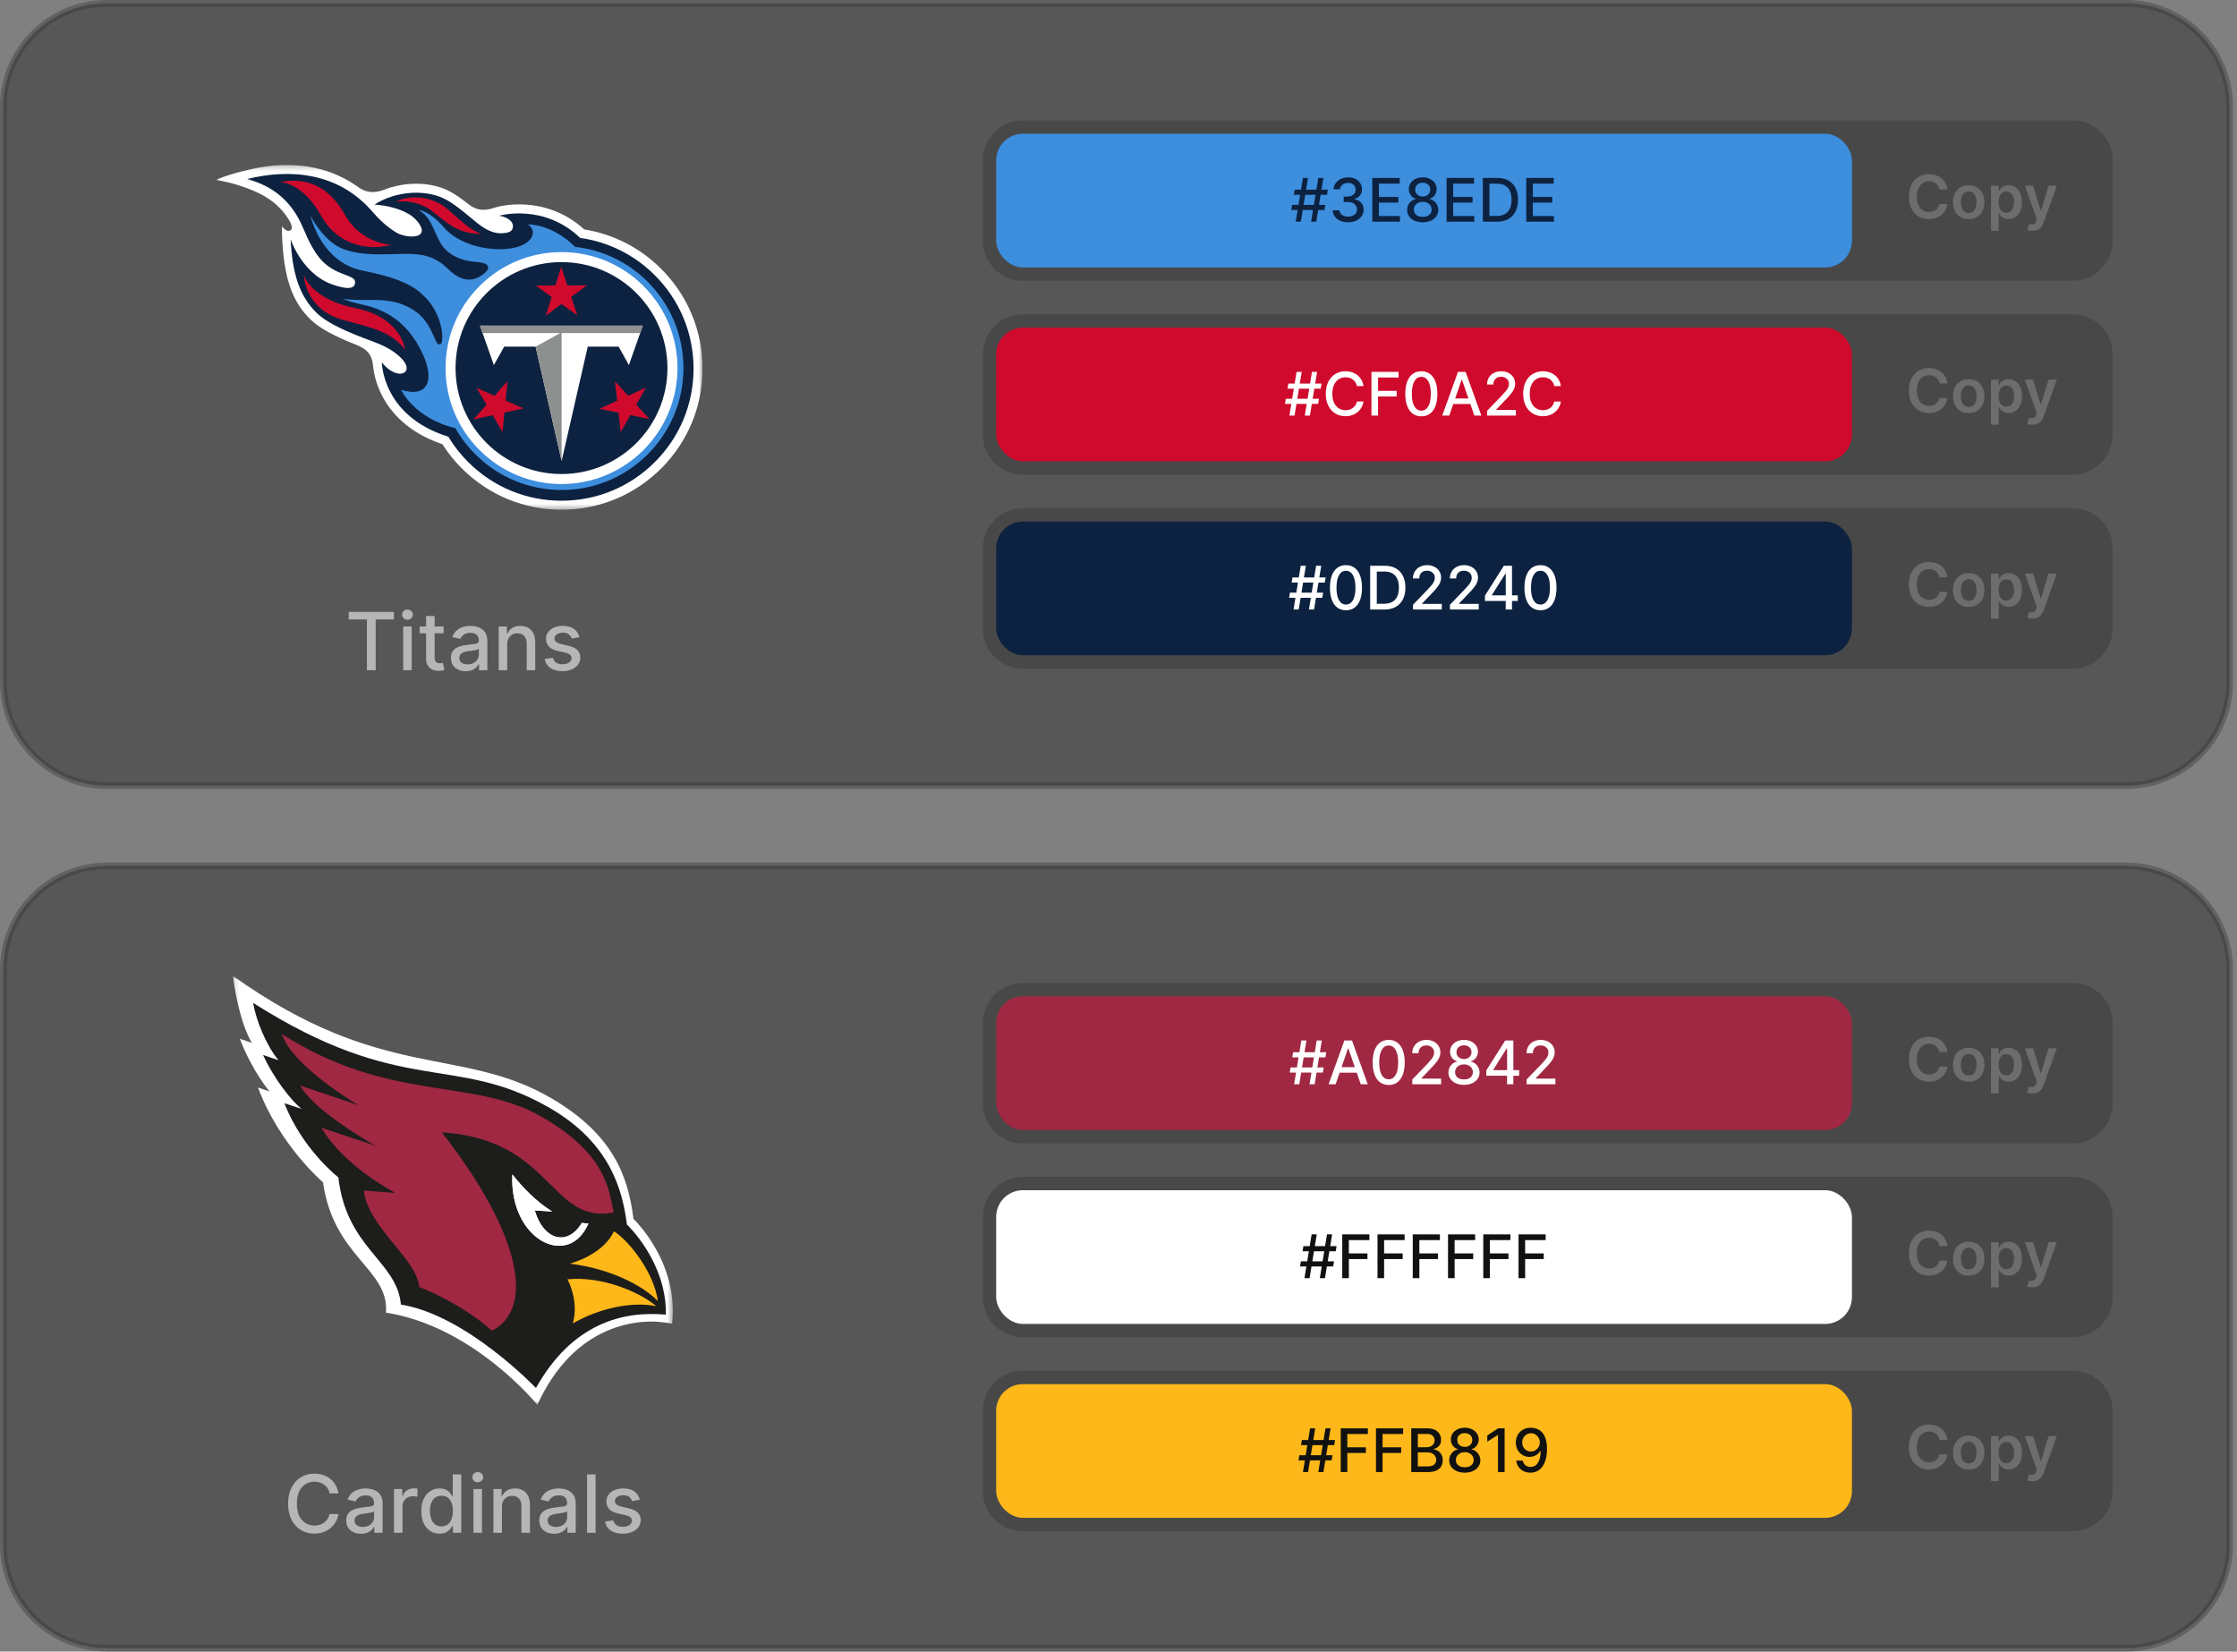 <svg width="424" height="313" viewBox="0 0 424 313" fill="none" xmlns="http://www.w3.org/2000/svg">
<rect x="0" y="0" width="424" height="313" fill="#808080" stroke="none"/>
<path opacity="0.4" d="M20.275 164.104H402.972C413.819 164.104 422.613 172.897 422.613 183.745V292.725C422.613 303.572 413.819 312.366 402.972 312.366H20.275C9.428 312.366 0.634 303.572 0.634 292.725V183.745C0.634 172.897 9.428 164.104 20.275 164.104Z" fill="url(#paint0_radial_161_1137)" stroke="#353535" stroke-width="1.267"/>
<mask id="mask0_161_1137" style="mask-type:luminance" maskUnits="userSpaceOnUse" x="44" y="184" width="84" height="83">
<path fill-rule="evenodd" clip-rule="evenodd" d="M44.141 184.941H127.528V266.242H44.141V184.941Z" fill="white"/>
</mask>
<g mask="url(#mask0_161_1137)">
<path fill-rule="evenodd" clip-rule="evenodd" d="M127.391 250.869C121.185 249.515 108.87 250.836 101.849 266.242C101.849 266.242 89.841 251.375 73.153 248.764C73.809 240.493 63.243 238.294 61.22 224.063C61.22 224.063 53.01 217.094 48.905 206.116L51.091 206.843C51.091 206.843 47.899 203.178 45.447 196.86L47.755 197.651C47.755 197.651 45.418 194.365 44.141 184.94C72.463 205.142 87.382 198.091 104.608 208.2C116.3 215.068 119.085 223.041 120.063 231.001C120.063 231.001 128.719 239.133 127.391 250.869Z" fill="white"/>
</g>
<path fill-rule="evenodd" clip-rule="evenodd" d="M126.206 249.149C126.393 239.158 118.826 232.061 118.826 232.061C118.007 225.746 115.797 216.61 104.005 209.866C86.102 199.632 76.195 207.992 47.969 190.06C48.556 193.413 50.416 198.052 52.788 200.933L49.867 199.941C51.99 204.578 55.388 208.785 57.167 210.151L53.896 209.084C57.361 217.902 64.129 223.128 64.129 223.128C65.673 236.628 75.222 238.929 75.993 247.235C88.434 249.234 101.585 263.05 101.585 263.05C108.469 250.776 118.068 248.397 126.206 249.149Z" fill="#1D1D1B"/>
<path fill-rule="evenodd" clip-rule="evenodd" d="M110.269 231.771C107.564 236.286 102.991 235.028 101.36 229.396L104.659 229.606C101.767 227.81 99.141 225.171 97.109 222.569C96.512 235.011 107.801 240.594 111.534 231.858C111.112 231.855 110.689 231.825 110.269 231.771Z" fill="white"/>
<path fill-rule="evenodd" clip-rule="evenodd" d="M102.508 211.559C89.538 204.185 73.684 208.973 53.43 195.958C55.438 202.177 67.974 209.462 67.974 209.462L56.879 205.72C59.704 210.807 71.269 217.178 71.269 217.178L60.923 213.709C65.209 221.092 74.931 226.073 74.931 226.073L68.957 225.626C69.731 232.566 78.975 238.543 79.464 243.901C83.648 245.558 89.037 248.447 93.239 252.196C101.27 248.1 99.054 234.244 83.743 214.594C104.804 215.915 104.222 232.107 116.311 229.78C115.424 225.431 114.853 218.583 102.508 211.559Z" fill="#A02842"/>
<path fill-rule="evenodd" clip-rule="evenodd" d="M124.69 246.571C124.015 241.433 119.568 235.439 116.373 233.342C114.877 236.52 111.226 238.561 108.016 239.483C115.548 240.421 121.743 243.529 124.69 246.571Z" fill="#FFB819"/>
<path fill-rule="evenodd" clip-rule="evenodd" d="M110.269 231.771C107.564 236.286 102.991 235.028 101.36 229.396L104.659 229.606C101.767 227.81 99.141 225.171 97.109 222.569C96.512 235.011 107.801 240.594 111.534 231.858C111.112 231.855 110.689 231.825 110.269 231.771Z" fill="white"/>
<path fill-rule="evenodd" clip-rule="evenodd" d="M108.569 250.816C113.47 247.966 119.78 246.585 124.388 247.548C121.439 244.961 114.155 241.783 107.555 242.454C107.555 242.454 109.81 246.433 108.569 250.816Z" fill="#FFB819"/>
<path d="M64.149 283.028H62.464C62.399 282.668 62.279 282.351 62.102 282.077C61.926 281.803 61.71 281.571 61.454 281.38C61.198 281.19 60.912 281.045 60.595 280.948C60.282 280.851 59.949 280.802 59.596 280.802C58.959 280.802 58.388 280.963 57.884 281.283C57.384 281.604 56.987 282.073 56.696 282.693C56.408 283.312 56.264 284.068 56.264 284.961C56.264 285.861 56.408 286.621 56.696 287.24C56.987 287.86 57.385 288.328 57.889 288.645C58.394 288.961 58.961 289.12 59.591 289.12C59.94 289.12 60.271 289.073 60.584 288.979C60.901 288.882 61.188 288.74 61.443 288.553C61.699 288.366 61.915 288.137 62.091 287.867C62.271 287.593 62.396 287.28 62.464 286.927L64.149 286.932C64.059 287.476 63.885 287.977 63.625 288.434C63.37 288.888 63.04 289.28 62.637 289.611C62.237 289.939 61.78 290.193 61.265 290.373C60.75 290.553 60.188 290.643 59.58 290.643C58.622 290.643 57.769 290.416 57.02 289.962C56.271 289.505 55.681 288.852 55.248 288.002C54.82 287.152 54.606 286.139 54.606 284.961C54.606 283.78 54.822 282.767 55.254 281.92C55.686 281.071 56.276 280.419 57.025 279.965C57.774 279.508 58.626 279.279 59.58 279.279C60.167 279.279 60.714 279.364 61.222 279.533C61.733 279.699 62.192 279.944 62.599 280.268C63.006 280.588 63.343 280.981 63.609 281.445C63.876 281.906 64.055 282.434 64.149 283.028ZM68.431 290.675C67.905 290.675 67.43 290.578 67.005 290.384C66.58 290.186 66.243 289.899 65.995 289.525C65.75 289.15 65.628 288.691 65.628 288.148C65.628 287.68 65.718 287.294 65.898 286.992C66.078 286.689 66.321 286.45 66.627 286.274C66.933 286.097 67.275 285.964 67.653 285.874C68.031 285.784 68.416 285.715 68.809 285.669C69.306 285.611 69.709 285.564 70.019 285.528C70.328 285.489 70.553 285.426 70.694 285.339C70.834 285.253 70.904 285.112 70.904 284.918V284.88C70.904 284.408 70.771 284.043 70.505 283.784C70.242 283.525 69.849 283.395 69.327 283.395C68.784 283.395 68.355 283.516 68.042 283.757C67.732 283.994 67.518 284.259 67.399 284.551L65.882 284.205C66.061 283.701 66.324 283.294 66.67 282.984C67.019 282.671 67.421 282.444 67.874 282.304C68.328 282.16 68.805 282.088 69.306 282.088C69.637 282.088 69.988 282.127 70.359 282.207C70.733 282.282 71.083 282.423 71.407 282.628C71.734 282.833 72.002 283.127 72.211 283.508C72.42 283.886 72.525 284.378 72.525 284.983V290.492H70.948V289.358H70.883C70.778 289.566 70.622 289.772 70.413 289.973C70.204 290.175 69.936 290.342 69.608 290.475C69.28 290.609 68.888 290.675 68.431 290.675ZM68.782 289.379C69.228 289.379 69.61 289.291 69.927 289.114C70.247 288.938 70.49 288.708 70.656 288.423C70.825 288.135 70.91 287.827 70.91 287.5V286.43C70.852 286.488 70.74 286.542 70.575 286.592C70.413 286.639 70.227 286.68 70.019 286.716C69.81 286.749 69.606 286.779 69.408 286.808C69.21 286.833 69.045 286.855 68.911 286.873C68.598 286.913 68.312 286.979 68.053 287.073C67.797 287.167 67.592 287.302 67.437 287.478C67.286 287.651 67.21 287.881 67.21 288.169C67.21 288.569 67.358 288.871 67.653 289.077C67.948 289.278 68.325 289.379 68.782 289.379ZM74.675 290.492V282.196H76.236V283.514H76.323C76.474 283.067 76.74 282.716 77.122 282.461C77.507 282.201 77.943 282.072 78.429 282.072C78.53 282.072 78.649 282.075 78.786 282.082C78.926 282.09 79.036 282.099 79.115 282.109V283.654C79.05 283.636 78.935 283.616 78.769 283.595C78.604 283.57 78.438 283.557 78.272 283.557C77.891 283.557 77.551 283.638 77.252 283.8C76.957 283.958 76.722 284.18 76.55 284.464C76.377 284.745 76.29 285.066 76.29 285.426V290.492H74.675ZM83.321 290.654C82.651 290.654 82.054 290.483 81.528 290.141C81.006 289.795 80.595 289.303 80.296 288.666C80.001 288.025 79.854 287.257 79.854 286.36C79.854 285.463 80.003 284.697 80.302 284.059C80.604 283.422 81.019 282.934 81.544 282.596C82.07 282.257 82.666 282.088 83.332 282.088C83.847 282.088 84.261 282.174 84.574 282.347C84.891 282.516 85.136 282.714 85.309 282.941C85.485 283.168 85.622 283.368 85.719 283.541H85.816V279.431H87.431V290.492H85.854V289.201H85.719C85.622 289.377 85.481 289.579 85.298 289.806C85.118 290.033 84.869 290.231 84.552 290.4C84.236 290.569 83.825 290.654 83.321 290.654ZM83.677 289.276C84.142 289.276 84.534 289.154 84.855 288.909C85.179 288.661 85.424 288.317 85.589 287.878C85.759 287.438 85.843 286.927 85.843 286.344C85.843 285.768 85.76 285.264 85.595 284.832C85.429 284.399 85.186 284.063 84.866 283.822C84.545 283.58 84.149 283.46 83.677 283.46C83.191 283.46 82.786 283.586 82.462 283.838C82.138 284.09 81.893 284.434 81.728 284.869C81.566 285.305 81.485 285.796 81.485 286.344C81.485 286.898 81.568 287.397 81.733 287.84C81.899 288.283 82.144 288.634 82.468 288.893C82.795 289.149 83.199 289.276 83.677 289.276ZM89.736 290.492V282.196H91.351V290.492H89.736ZM90.552 280.916C90.271 280.916 90.029 280.822 89.828 280.635C89.63 280.444 89.531 280.217 89.531 279.954C89.531 279.688 89.63 279.461 89.828 279.274C90.029 279.083 90.271 278.988 90.552 278.988C90.832 278.988 91.072 279.083 91.27 279.274C91.472 279.461 91.572 279.688 91.572 279.954C91.572 280.217 91.472 280.444 91.27 280.635C91.072 280.822 90.832 280.916 90.552 280.916ZM95.138 285.566V290.492H93.523V282.196H95.073V283.546H95.176C95.367 283.107 95.666 282.754 96.073 282.488C96.483 282.221 97 282.088 97.623 282.088C98.188 282.088 98.683 282.207 99.108 282.444C99.533 282.678 99.862 283.028 100.096 283.492C100.33 283.957 100.447 284.531 100.447 285.215V290.492H98.832V285.409C98.832 284.808 98.676 284.338 98.363 284C98.049 283.658 97.619 283.487 97.072 283.487C96.697 283.487 96.364 283.568 96.073 283.73C95.785 283.892 95.556 284.129 95.387 284.443C95.221 284.752 95.138 285.127 95.138 285.566ZM105.027 290.675C104.502 290.675 104.026 290.578 103.602 290.384C103.177 290.186 102.84 289.899 102.592 289.525C102.347 289.15 102.224 288.691 102.224 288.148C102.224 287.68 102.314 287.294 102.494 286.992C102.674 286.689 102.917 286.45 103.223 286.274C103.53 286.097 103.872 285.964 104.25 285.874C104.628 285.784 105.013 285.715 105.405 285.669C105.902 285.611 106.306 285.564 106.615 285.528C106.925 285.489 107.15 285.426 107.29 285.339C107.431 285.253 107.501 285.112 107.501 284.918V284.88C107.501 284.408 107.368 284.043 107.101 283.784C106.838 283.525 106.446 283.395 105.924 283.395C105.38 283.395 104.952 283.516 104.639 283.757C104.329 283.994 104.115 284.259 103.996 284.551L102.478 284.205C102.658 283.701 102.921 283.294 103.267 282.984C103.616 282.671 104.017 282.444 104.471 282.304C104.925 282.16 105.402 282.088 105.902 282.088C106.234 282.088 106.585 282.127 106.956 282.207C107.33 282.282 107.679 282.423 108.003 282.628C108.331 282.833 108.599 283.127 108.808 283.508C109.017 283.886 109.121 284.378 109.121 284.983V290.492H107.544V289.358H107.479C107.375 289.566 107.218 289.772 107.01 289.973C106.801 290.175 106.532 290.342 106.205 290.475C105.877 290.609 105.485 290.675 105.027 290.675ZM105.378 289.379C105.825 289.379 106.207 289.291 106.523 289.114C106.844 288.938 107.087 288.708 107.253 288.423C107.422 288.135 107.506 287.827 107.506 287.5V286.43C107.449 286.488 107.337 286.542 107.172 286.592C107.01 286.639 106.824 286.68 106.615 286.716C106.406 286.749 106.203 286.779 106.005 286.808C105.807 286.833 105.641 286.855 105.508 286.873C105.195 286.913 104.909 286.979 104.649 287.073C104.394 287.167 104.188 287.302 104.034 287.478C103.882 287.651 103.807 287.881 103.807 288.169C103.807 288.569 103.954 288.871 104.25 289.077C104.545 289.278 104.921 289.379 105.378 289.379ZM112.887 279.431V290.492H111.272V279.431H112.887ZM121.276 284.221L119.812 284.48C119.751 284.293 119.654 284.115 119.521 283.946C119.391 283.777 119.215 283.638 118.991 283.53C118.768 283.422 118.489 283.368 118.154 283.368C117.697 283.368 117.315 283.47 117.009 283.676C116.703 283.877 116.55 284.138 116.55 284.459C116.55 284.736 116.653 284.959 116.858 285.129C117.063 285.298 117.395 285.436 117.852 285.544L119.17 285.847C119.933 286.023 120.502 286.295 120.876 286.662C121.251 287.03 121.438 287.507 121.438 288.094C121.438 288.591 121.294 289.033 121.006 289.422C120.722 289.808 120.324 290.11 119.812 290.33C119.305 290.549 118.716 290.659 118.046 290.659C117.117 290.659 116.359 290.461 115.773 290.065C115.186 289.665 114.826 289.098 114.692 288.364L116.253 288.126C116.35 288.533 116.55 288.841 116.853 289.05C117.155 289.255 117.549 289.358 118.036 289.358C118.565 289.358 118.988 289.248 119.305 289.028C119.622 288.805 119.78 288.533 119.78 288.213C119.78 287.953 119.683 287.735 119.488 287.559C119.298 287.383 119.004 287.249 118.608 287.159L117.204 286.851C116.43 286.675 115.857 286.394 115.486 286.009C115.119 285.624 114.935 285.136 114.935 284.545C114.935 284.056 115.072 283.627 115.346 283.26C115.62 282.893 115.998 282.606 116.48 282.401C116.963 282.192 117.515 282.088 118.138 282.088C119.035 282.088 119.74 282.282 120.255 282.671C120.77 283.056 121.11 283.573 121.276 284.221Z" fill="#B6B6B6"/>
<path opacity="0.4" d="M186.281 193.883C186.281 189.683 189.685 186.279 193.884 186.279H392.836C397.035 186.279 400.439 189.683 400.439 193.883V209.089C400.439 213.288 397.035 216.692 392.836 216.692H193.884C189.685 216.692 186.281 213.288 186.281 209.089V193.883Z" fill="#323232"/>
<rect x="188.812" y="188.814" width="162.202" height="25.344" rx="5.069" fill="#A02842"/>
<path d="M248.205 205.486L249.566 197.191H250.538L249.177 205.486H248.205ZM244.451 203.266L244.609 202.294H250.895L250.737 203.266H244.451ZM245.289 205.486L246.65 197.191H247.622L246.261 205.486H245.289ZM244.933 200.383L245.091 199.411H251.377L251.219 200.383H244.933ZM253.155 205.486H251.826L254.811 197.191H256.257L259.242 205.486H257.913L255.568 198.698H255.504L253.155 205.486ZM253.377 202.238H257.687V203.291H253.377V202.238ZM263.214 205.624C262.574 205.621 262.027 205.452 261.574 205.117C261.12 204.782 260.773 204.295 260.533 203.655C260.292 203.015 260.172 202.244 260.172 201.343C260.172 200.444 260.292 199.675 260.533 199.038C260.776 198.401 261.124 197.915 261.578 197.58C262.034 197.245 262.579 197.078 263.214 197.078C263.848 197.078 264.392 197.247 264.846 197.584C265.3 197.919 265.647 198.405 265.887 199.042C266.13 199.677 266.251 200.444 266.251 201.343C266.251 202.247 266.131 203.019 265.891 203.659C265.651 204.296 265.304 204.784 264.85 205.121C264.396 205.456 263.851 205.624 263.214 205.624ZM263.214 204.542C263.775 204.542 264.214 204.268 264.53 203.72C264.849 203.172 265.008 202.379 265.008 201.343C265.008 200.654 264.935 200.072 264.789 199.597C264.646 199.119 264.44 198.757 264.17 198.512C263.902 198.263 263.584 198.139 263.214 198.139C262.655 198.139 262.216 198.415 261.898 198.965C261.579 199.516 261.418 200.309 261.416 201.343C261.416 202.034 261.487 202.618 261.63 203.096C261.776 203.572 261.983 203.932 262.25 204.178C262.517 204.421 262.839 204.542 263.214 204.542ZM267.688 205.486V204.579L270.495 201.671C270.794 201.355 271.041 201.078 271.236 200.84C271.433 200.6 271.58 200.372 271.677 200.156C271.775 199.94 271.823 199.711 271.823 199.468C271.823 199.192 271.758 198.955 271.629 198.755C271.499 198.552 271.322 198.397 271.098 198.289C270.874 198.178 270.622 198.123 270.341 198.123C270.044 198.123 269.785 198.184 269.563 198.305C269.342 198.427 269.172 198.598 269.053 198.82C268.934 199.041 268.875 199.3 268.875 199.597H267.68C267.68 199.092 267.796 198.651 268.028 198.273C268.26 197.895 268.579 197.602 268.984 197.394C269.389 197.183 269.849 197.078 270.365 197.078C270.886 197.078 271.345 197.182 271.742 197.39C272.142 197.595 272.454 197.876 272.678 198.232C272.902 198.586 273.014 198.986 273.014 199.431C273.014 199.739 272.956 200.04 272.84 200.334C272.726 200.629 272.528 200.957 272.244 201.318C271.961 201.677 271.567 202.114 271.062 202.627L269.413 204.352V204.413H273.147V205.486H267.688ZM277.485 205.599C276.905 205.599 276.392 205.499 275.946 205.3C275.503 205.1 275.156 204.824 274.905 204.473C274.654 204.122 274.53 203.723 274.533 203.275C274.53 202.924 274.601 202.601 274.747 202.307C274.896 202.01 275.097 201.763 275.351 201.565C275.605 201.366 275.888 201.239 276.201 201.185V201.136C275.788 201.036 275.457 200.815 275.209 200.472C274.961 200.129 274.838 199.735 274.84 199.289C274.838 198.865 274.95 198.487 275.177 198.155C275.406 197.821 275.721 197.557 276.12 197.366C276.52 197.174 276.975 197.078 277.485 197.078C277.99 197.078 278.441 197.175 278.838 197.37C279.237 197.561 279.552 197.825 279.781 198.159C280.011 198.491 280.127 198.868 280.13 199.289C280.127 199.735 280 200.129 279.749 200.472C279.498 200.815 279.171 201.036 278.769 201.136V201.185C279.079 201.239 279.359 201.366 279.607 201.565C279.858 201.763 280.058 202.01 280.207 202.307C280.358 202.601 280.435 202.924 280.438 203.275C280.435 203.723 280.308 204.122 280.057 204.473C279.806 204.824 279.457 205.1 279.012 205.3C278.569 205.499 278.06 205.599 277.485 205.599ZM277.485 204.575C277.828 204.575 278.125 204.518 278.376 204.404C278.627 204.288 278.822 204.128 278.959 203.923C279.097 203.715 279.167 203.472 279.17 203.194C279.167 202.905 279.092 202.649 278.943 202.428C278.797 202.207 278.599 202.033 278.348 201.906C278.097 201.779 277.809 201.715 277.485 201.715C277.158 201.715 276.868 201.779 276.614 201.906C276.361 202.033 276.161 202.207 276.015 202.428C275.869 202.649 275.798 202.905 275.8 203.194C275.798 203.472 275.864 203.715 275.999 203.923C276.136 204.128 276.332 204.288 276.586 204.404C276.84 204.518 277.139 204.575 277.485 204.575ZM277.485 200.715C277.76 200.715 278.005 200.66 278.218 200.549C278.431 200.438 278.599 200.284 278.72 200.087C278.845 199.89 278.908 199.659 278.911 199.395C278.908 199.135 278.846 198.909 278.724 198.714C278.606 198.52 278.44 198.37 278.226 198.265C278.013 198.157 277.766 198.103 277.485 198.103C277.199 198.103 276.948 198.157 276.732 198.265C276.518 198.37 276.352 198.52 276.234 198.714C276.115 198.909 276.057 199.135 276.059 199.395C276.057 199.659 276.116 199.89 276.238 200.087C276.359 200.284 276.527 200.438 276.74 200.549C276.956 200.66 277.204 200.715 277.485 200.715ZM281.714 203.866V202.853L285.299 197.191H286.096V198.682H285.59L283.027 202.74V202.805H287.939V203.866H281.714ZM285.647 205.486V203.558L285.655 203.096V197.191H286.842V205.486H285.647ZM289.351 205.486V204.579L292.157 201.671C292.457 201.355 292.704 201.078 292.898 200.84C293.096 200.6 293.243 200.372 293.34 200.156C293.437 199.94 293.486 199.711 293.486 199.468C293.486 199.192 293.421 198.955 293.291 198.755C293.162 198.552 292.985 198.397 292.761 198.289C292.537 198.178 292.284 198.123 292.003 198.123C291.706 198.123 291.447 198.184 291.226 198.305C291.004 198.427 290.834 198.598 290.715 198.82C290.597 199.041 290.537 199.3 290.537 199.597H289.343C289.343 199.092 289.459 198.651 289.691 198.273C289.923 197.895 290.242 197.602 290.647 197.394C291.052 197.183 291.512 197.078 292.028 197.078C292.549 197.078 293.008 197.182 293.405 197.39C293.804 197.595 294.116 197.876 294.34 198.232C294.564 198.586 294.676 198.986 294.676 199.431C294.676 199.739 294.618 200.04 294.502 200.334C294.389 200.629 294.19 200.957 293.907 201.318C293.623 201.677 293.229 202.114 292.724 202.627L291.076 204.352V204.413H294.81V205.486H289.351Z" fill="white"/>
<path opacity="0.2" d="M369.123 199.387H367.608C367.565 199.139 367.486 198.918 367.369 198.727C367.253 198.532 367.109 198.368 366.936 198.233C366.763 198.098 366.566 197.996 366.345 197.929C366.126 197.859 365.89 197.824 365.636 197.824C365.185 197.824 364.785 197.937 364.437 198.164C364.089 198.388 363.816 198.717 363.619 199.152C363.422 199.584 363.323 200.112 363.323 200.736C363.323 201.37 363.422 201.905 363.619 202.339C363.819 202.771 364.092 203.098 364.437 203.32C364.785 203.538 365.184 203.648 365.632 203.648C365.88 203.648 366.113 203.615 366.329 203.55C366.547 203.483 366.743 203.384 366.916 203.255C367.091 203.125 367.238 202.966 367.357 202.777C367.479 202.588 367.562 202.372 367.608 202.129L369.123 202.137C369.066 202.531 368.944 202.901 368.755 203.247C368.568 203.592 368.324 203.897 368.021 204.162C367.719 204.424 367.365 204.629 366.96 204.778C366.555 204.923 366.106 204.996 365.612 204.996C364.883 204.996 364.232 204.827 363.66 204.49C363.087 204.152 362.636 203.665 362.307 203.028C361.977 202.391 361.813 201.627 361.813 200.736C361.813 199.842 361.979 199.078 362.311 198.443C362.643 197.806 363.095 197.319 363.668 196.981C364.24 196.644 364.888 196.475 365.612 196.475C366.073 196.475 366.503 196.54 366.9 196.669C367.297 196.799 367.65 196.989 367.961 197.24C368.271 197.489 368.526 197.794 368.726 198.156C368.929 198.515 369.061 198.925 369.123 199.387ZM373.148 205.004C372.54 205.004 372.014 204.871 371.568 204.603C371.123 204.336 370.777 203.962 370.531 203.482C370.288 203.001 370.167 202.439 370.167 201.797C370.167 201.154 370.288 200.591 370.531 200.108C370.777 199.625 371.123 199.249 371.568 198.982C372.014 198.715 372.54 198.581 373.148 198.581C373.755 198.581 374.282 198.715 374.727 198.982C375.173 199.249 375.517 199.625 375.76 200.108C376.006 200.591 376.129 201.154 376.129 201.797C376.129 202.439 376.006 203.001 375.76 203.482C375.517 203.962 375.173 204.336 374.727 204.603C374.282 204.871 373.755 205.004 373.148 205.004ZM373.156 203.83C373.485 203.83 373.761 203.739 373.982 203.558C374.203 203.375 374.368 203.129 374.476 202.821C374.587 202.514 374.642 202.171 374.642 201.793C374.642 201.412 374.587 201.068 374.476 200.76C374.368 200.449 374.203 200.202 373.982 200.019C373.761 199.835 373.485 199.743 373.156 199.743C372.818 199.743 372.538 199.835 372.313 200.019C372.092 200.202 371.926 200.449 371.815 200.76C371.707 201.068 371.653 201.412 371.653 201.793C371.653 202.171 371.707 202.514 371.815 202.821C371.926 203.129 372.092 203.375 372.313 203.558C372.538 203.739 372.818 203.83 373.156 203.83ZM377.373 207.216V198.662H378.815V199.691H378.9C378.975 199.539 379.082 199.379 379.22 199.209C379.357 199.036 379.544 198.889 379.779 198.767C380.014 198.643 380.313 198.581 380.678 198.581C381.158 198.581 381.592 198.704 381.978 198.95C382.367 199.193 382.674 199.553 382.901 200.031C383.131 200.506 383.245 201.089 383.245 201.78C383.245 202.464 383.133 203.044 382.909 203.522C382.685 204 382.38 204.364 381.994 204.616C381.608 204.867 381.171 204.992 380.682 204.992C380.325 204.992 380.03 204.933 379.795 204.814C379.56 204.695 379.371 204.552 379.228 204.385C379.087 204.215 378.978 204.054 378.9 203.903H378.839V207.216H377.373ZM378.811 201.772C378.811 202.175 378.867 202.527 378.981 202.829C379.097 203.132 379.263 203.368 379.479 203.538C379.698 203.706 379.962 203.789 380.273 203.789C380.597 203.789 380.868 203.703 381.087 203.53C381.306 203.355 381.47 203.116 381.581 202.813C381.694 202.508 381.751 202.161 381.751 201.772C381.751 201.386 381.696 201.043 381.585 200.744C381.474 200.444 381.31 200.209 381.091 200.039C380.872 199.869 380.599 199.784 380.273 199.784C379.96 199.784 379.694 199.866 379.475 200.031C379.256 200.196 379.09 200.426 378.977 200.723C378.866 201.02 378.811 201.37 378.811 201.772ZM385.201 207.216C385.001 207.216 384.816 207.199 384.646 207.167C384.478 207.137 384.345 207.102 384.245 207.062L384.585 205.92C384.798 205.982 384.989 206.011 385.156 206.009C385.323 206.006 385.471 205.953 385.598 205.851C385.727 205.751 385.836 205.583 385.926 205.349L386.051 205.012L383.795 198.662H385.35L386.784 203.36H386.849L388.287 198.662H389.846L387.355 205.636C387.239 205.966 387.085 206.248 386.894 206.483C386.702 206.72 386.467 206.901 386.189 207.025C385.913 207.152 385.584 207.216 385.201 207.216Z" fill="white"/>
<path opacity="0.4" d="M186.281 230.632C186.281 226.432 189.685 223.028 193.884 223.028H392.836C397.035 223.028 400.439 226.432 400.439 230.632V245.838C400.439 250.037 397.035 253.441 392.836 253.441H193.884C189.685 253.441 186.281 250.037 186.281 245.838V230.632Z" fill="#323232"/>
<rect x="188.812" y="225.563" width="162.202" height="25.344" rx="5.069" fill="white"/>
<path d="M250.16 242.235L251.521 233.94H252.493L251.132 242.235H250.16ZM246.406 240.015L246.564 239.043H252.849L252.691 240.015H246.406ZM247.244 242.235L248.605 233.94H249.577L248.216 242.235H247.244ZM246.888 237.132L247.046 236.16H253.331L253.173 237.132H246.888ZM254.409 242.235V233.94H259.552V235.018H255.66V237.545H259.184V238.618H255.66V242.235H254.409ZM261.091 242.235V233.94H266.235V235.018H262.343V237.545H265.866V238.618H262.343V242.235H261.091ZM267.774 242.235V233.94H272.917V235.018H269.025V237.545H272.549V238.618H269.025V242.235H267.774ZM274.456 242.235V233.94H279.6V235.018H275.708V237.545H279.231V238.618H275.708V242.235H274.456ZM281.139 242.235V233.94H286.282V235.018H282.39V237.545H285.914V238.618H282.39V242.235H281.139ZM287.821 242.235V233.94H292.965V235.018H289.073V237.545H292.596V238.618H289.073V242.235H287.821Z" fill="#111111"/>
<path opacity="0.2" d="M369.123 236.135H367.608C367.565 235.887 367.486 235.667 367.369 235.475C367.253 235.281 367.109 235.116 366.936 234.981C366.763 234.846 366.566 234.745 366.345 234.677C366.126 234.607 365.89 234.572 365.636 234.572C365.185 234.572 364.785 234.686 364.437 234.912C364.089 235.136 363.816 235.466 363.619 235.901C363.422 236.333 363.323 236.86 363.323 237.484C363.323 238.119 363.422 238.653 363.619 239.088C363.819 239.52 364.092 239.847 364.437 240.068C364.785 240.287 365.184 240.396 365.632 240.396C365.88 240.396 366.113 240.364 366.329 240.299C366.547 240.231 366.743 240.133 366.916 240.003C367.091 239.874 367.238 239.714 367.357 239.525C367.479 239.336 367.562 239.12 367.608 238.877L369.123 238.885C369.066 239.28 368.944 239.65 368.755 239.995C368.568 240.341 368.324 240.646 368.021 240.91C367.719 241.172 367.365 241.378 366.96 241.526C366.555 241.672 366.106 241.745 365.612 241.745C364.883 241.745 364.232 241.576 363.66 241.238C363.087 240.901 362.636 240.414 362.307 239.776C361.977 239.139 361.813 238.375 361.813 237.484C361.813 236.59 361.979 235.826 362.311 235.192C362.643 234.555 363.095 234.067 363.668 233.73C364.24 233.392 364.888 233.224 365.612 233.224C366.073 233.224 366.503 233.288 366.9 233.418C367.297 233.548 367.65 233.738 367.961 233.989C368.271 234.237 368.526 234.542 368.726 234.904C368.929 235.263 369.061 235.674 369.123 236.135ZM373.148 241.753C372.54 241.753 372.014 241.619 371.568 241.352C371.123 241.085 370.777 240.711 370.531 240.23C370.288 239.749 370.167 239.188 370.167 238.545C370.167 237.903 370.288 237.34 370.531 236.856C370.777 236.373 371.123 235.998 371.568 235.73C372.014 235.463 372.54 235.33 373.148 235.33C373.755 235.33 374.282 235.463 374.727 235.73C375.173 235.998 375.517 236.373 375.76 236.856C376.006 237.34 376.129 237.903 376.129 238.545C376.129 239.188 376.006 239.749 375.76 240.23C375.517 240.711 375.173 241.085 374.727 241.352C374.282 241.619 373.755 241.753 373.148 241.753ZM373.156 240.578C373.485 240.578 373.761 240.488 373.982 240.307C374.203 240.123 374.368 239.878 374.476 239.57C374.587 239.262 374.642 238.919 374.642 238.541C374.642 238.16 374.587 237.816 374.476 237.508C374.368 237.198 374.203 236.951 373.982 236.767C373.761 236.584 373.485 236.492 373.156 236.492C372.818 236.492 372.538 236.584 372.313 236.767C372.092 236.951 371.926 237.198 371.815 237.508C371.707 237.816 371.653 238.16 371.653 238.541C371.653 238.919 371.707 239.262 371.815 239.57C371.926 239.878 372.092 240.123 372.313 240.307C372.538 240.488 372.818 240.578 373.156 240.578ZM377.373 243.964V235.411H378.815V236.439H378.9C378.975 236.288 379.082 236.127 379.22 235.957C379.357 235.784 379.544 235.637 379.779 235.516C380.014 235.392 380.313 235.33 380.678 235.33C381.158 235.33 381.592 235.452 381.978 235.698C382.367 235.941 382.674 236.302 382.901 236.779C383.131 237.255 383.245 237.838 383.245 238.529C383.245 239.212 383.133 239.793 382.909 240.271C382.685 240.748 382.38 241.113 381.994 241.364C381.608 241.615 381.171 241.741 380.682 241.741C380.325 241.741 380.03 241.681 379.795 241.562C379.56 241.444 379.371 241.301 379.228 241.133C379.087 240.963 378.978 240.802 378.9 240.651H378.839V243.964H377.373ZM378.811 238.521C378.811 238.923 378.867 239.276 378.981 239.578C379.097 239.88 379.263 240.117 379.479 240.287C379.698 240.454 379.962 240.538 380.273 240.538C380.597 240.538 380.868 240.451 381.087 240.279C381.306 240.103 381.47 239.864 381.581 239.562C381.694 239.257 381.751 238.91 381.751 238.521C381.751 238.135 381.696 237.792 381.585 237.492C381.474 237.193 381.31 236.958 381.091 236.788C380.872 236.617 380.599 236.532 380.273 236.532C379.96 236.532 379.694 236.615 379.475 236.779C379.256 236.944 379.09 237.175 378.977 237.472C378.866 237.769 378.811 238.119 378.811 238.521ZM385.201 243.964C385.001 243.964 384.816 243.948 384.646 243.916C384.478 243.886 384.345 243.851 384.245 243.81L384.585 242.668C384.798 242.73 384.989 242.76 385.156 242.757C385.323 242.755 385.471 242.702 385.598 242.599C385.727 242.499 385.836 242.332 385.926 242.097L386.051 241.761L383.795 235.411H385.35L386.784 240.109H386.849L388.287 235.411H389.846L387.355 242.385C387.239 242.714 387.085 242.996 386.894 243.231C386.702 243.469 386.467 243.65 386.189 243.774C385.913 243.901 385.584 243.964 385.201 243.964Z" fill="white"/>
<path opacity="0.4" d="M186.281 267.381C186.281 263.181 189.685 259.777 193.884 259.777H392.836C397.035 259.777 400.439 263.181 400.439 267.381V282.587C400.439 286.786 397.035 290.19 392.836 290.19H193.884C189.685 290.19 186.281 286.786 186.281 282.587V267.381Z" fill="#323232"/>
<rect x="188.812" y="262.312" width="162.202" height="25.344" rx="5.069" fill="#FFB819"/>
<path d="M249.871 278.983L251.231 270.689H252.203L250.843 278.983H249.871ZM246.116 276.764L246.274 275.792H252.56L252.402 276.764H246.116ZM246.954 278.983L248.315 270.689H249.287L247.926 278.983H246.954ZM246.598 273.88L246.756 272.908H253.042L252.884 273.88H246.598ZM254.119 278.983V270.689H259.263V271.766H255.37V274.293H258.894V275.367H255.37V278.983H254.119ZM260.802 278.983V270.689H265.945V271.766H262.053V274.293H265.576V275.367H262.053V278.983H260.802ZM267.484 278.983V270.689H270.522C271.11 270.689 271.598 270.786 271.984 270.981C272.37 271.172 272.659 271.433 272.85 271.762C273.042 272.089 273.138 272.457 273.138 272.868C273.138 273.213 273.074 273.505 272.948 273.743C272.821 273.978 272.651 274.167 272.437 274.31C272.227 274.45 271.994 274.553 271.741 274.617V274.698C272.016 274.712 272.285 274.801 272.547 274.966C272.811 275.128 273.03 275.359 273.203 275.658C273.375 275.958 273.462 276.323 273.462 276.752C273.462 277.176 273.362 277.556 273.162 277.894C272.965 278.229 272.66 278.495 272.247 278.692C271.834 278.886 271.306 278.983 270.663 278.983H267.484ZM268.736 277.91H270.542C271.141 277.91 271.571 277.794 271.83 277.562C272.089 277.33 272.219 277.039 272.219 276.691C272.219 276.429 272.152 276.189 272.02 275.97C271.888 275.751 271.699 275.577 271.453 275.448C271.21 275.318 270.921 275.253 270.586 275.253H268.736V277.91ZM268.736 274.277H270.412C270.693 274.277 270.945 274.223 271.17 274.115C271.396 274.007 271.576 273.856 271.708 273.662C271.843 273.465 271.911 273.232 271.911 272.965C271.911 272.622 271.791 272.335 271.55 272.102C271.31 271.87 270.941 271.754 270.445 271.754H268.736V274.277ZM277.635 279.097C277.055 279.097 276.542 278.997 276.096 278.797C275.654 278.597 275.307 278.322 275.056 277.971C274.804 277.62 274.68 277.22 274.683 276.772C274.68 276.421 274.752 276.098 274.898 275.804C275.046 275.507 275.247 275.26 275.501 275.063C275.755 274.863 276.038 274.736 276.352 274.682V274.634C275.938 274.534 275.608 274.312 275.359 273.969C275.111 273.627 274.988 273.232 274.991 272.787C274.988 272.363 275.1 271.985 275.327 271.653C275.556 271.318 275.871 271.055 276.271 270.863C276.67 270.671 277.125 270.576 277.635 270.576C278.14 270.576 278.591 270.673 278.988 270.867C279.388 271.059 279.702 271.322 279.932 271.657C280.161 271.989 280.277 272.366 280.28 272.787C280.277 273.232 280.15 273.627 279.899 273.969C279.648 274.312 279.322 274.534 278.919 274.634V274.682C279.23 274.736 279.509 274.863 279.758 275.063C280.009 275.26 280.209 275.507 280.357 275.804C280.508 276.098 280.585 276.421 280.588 276.772C280.585 277.22 280.458 277.62 280.207 277.971C279.956 278.322 279.608 278.597 279.162 278.797C278.719 278.997 278.211 279.097 277.635 279.097ZM277.635 278.072C277.978 278.072 278.275 278.015 278.526 277.902C278.778 277.786 278.972 277.625 279.11 277.42C279.247 277.212 279.318 276.969 279.32 276.691C279.318 276.402 279.242 276.147 279.093 275.926C278.948 275.704 278.749 275.53 278.498 275.403C278.247 275.276 277.959 275.213 277.635 275.213C277.309 275.213 277.018 275.276 276.765 275.403C276.511 275.53 276.311 275.704 276.165 275.926C276.019 276.147 275.948 276.402 275.951 276.691C275.948 276.969 276.014 277.212 276.149 277.42C276.287 277.625 276.483 277.786 276.736 277.902C276.99 278.015 277.29 278.072 277.635 278.072ZM277.635 274.212C277.911 274.212 278.155 274.157 278.368 274.046C278.582 273.936 278.749 273.782 278.871 273.585C278.995 273.388 279.058 273.157 279.061 272.892C279.058 272.633 278.996 272.406 278.875 272.212C278.756 272.017 278.59 271.868 278.377 271.762C278.163 271.654 277.916 271.6 277.635 271.6C277.349 271.6 277.098 271.654 276.882 271.762C276.669 271.868 276.503 272.017 276.384 272.212C276.265 272.406 276.207 272.633 276.21 272.892C276.207 273.157 276.267 273.388 276.388 273.585C276.51 273.782 276.677 273.936 276.89 274.046C277.106 274.157 277.355 274.212 277.635 274.212ZM285.186 270.689V278.983H283.93V271.944H283.882L281.897 273.24V272.042L283.967 270.689H285.186ZM290.187 270.576C290.557 270.578 290.922 270.646 291.281 270.778C291.64 270.91 291.964 271.126 292.253 271.426C292.545 271.726 292.777 272.131 292.95 272.641C293.125 273.149 293.214 273.78 293.217 274.536C293.217 275.263 293.144 275.909 292.998 276.476C292.852 277.041 292.643 277.517 292.37 277.906C292.1 278.295 291.772 278.591 291.386 278.793C291 278.996 290.565 279.097 290.082 279.097C289.588 279.097 289.149 279 288.766 278.805C288.382 278.611 288.071 278.342 287.83 277.999C287.59 277.654 287.44 277.257 287.381 276.809H288.616C288.697 277.165 288.862 277.454 289.11 277.675C289.361 277.894 289.685 278.003 290.082 278.003C290.69 278.003 291.164 277.739 291.504 277.209C291.844 276.678 292.015 275.935 292.018 274.982H291.953C291.813 275.214 291.637 275.414 291.427 275.581C291.219 275.749 290.985 275.878 290.726 275.97C290.467 276.062 290.19 276.108 289.896 276.108C289.418 276.108 288.983 275.99 288.592 275.756C288.2 275.521 287.888 275.198 287.656 274.788C287.424 274.377 287.308 273.909 287.308 273.382C287.308 272.858 287.427 272.383 287.664 271.957C287.905 271.53 288.239 271.193 288.669 270.944C289.101 270.693 289.607 270.57 290.187 270.576ZM290.192 271.629C289.876 271.629 289.591 271.707 289.337 271.863C289.086 272.017 288.887 272.227 288.742 272.491C288.596 272.753 288.523 273.045 288.523 273.366C288.523 273.687 288.593 273.979 288.733 274.241C288.877 274.5 289.071 274.707 289.317 274.86C289.565 275.012 289.849 275.087 290.167 275.087C290.405 275.087 290.626 275.041 290.831 274.95C291.037 274.858 291.216 274.731 291.37 274.569C291.524 274.404 291.644 274.218 291.731 274.01C291.817 273.802 291.86 273.583 291.86 273.354C291.86 273.049 291.787 272.765 291.641 272.503C291.498 272.241 291.301 272.031 291.05 271.872C290.799 271.71 290.513 271.629 290.192 271.629Z" fill="#111111"/>
<path opacity="0.2" d="M369.123 272.884H367.608C367.565 272.636 367.486 272.416 367.369 272.224C367.253 272.03 367.109 271.865 366.936 271.73C366.763 271.595 366.566 271.494 366.345 271.426C366.126 271.356 365.89 271.321 365.636 271.321C365.185 271.321 364.785 271.435 364.437 271.661C364.089 271.885 363.816 272.215 363.619 272.65C363.422 273.082 363.323 273.609 363.323 274.233C363.323 274.868 363.422 275.402 363.619 275.837C363.819 276.269 364.092 276.596 364.437 276.817C364.785 277.036 365.184 277.145 365.632 277.145C365.88 277.145 366.113 277.113 366.329 277.048C366.547 276.98 366.743 276.882 366.916 276.752C367.091 276.623 367.238 276.463 367.357 276.274C367.479 276.085 367.562 275.869 367.608 275.626L369.123 275.634C369.066 276.029 368.944 276.399 368.755 276.744C368.568 277.09 368.324 277.395 368.021 277.659C367.719 277.921 367.365 278.127 366.96 278.275C366.555 278.421 366.106 278.494 365.612 278.494C364.883 278.494 364.232 278.325 363.66 277.988C363.087 277.65 362.636 277.163 362.307 276.525C361.977 275.888 361.813 275.124 361.813 274.233C361.813 273.339 361.979 272.575 362.311 271.941C362.643 271.304 363.095 270.816 363.668 270.479C364.24 270.141 364.888 269.973 365.612 269.973C366.073 269.973 366.503 270.037 366.9 270.167C367.297 270.297 367.65 270.487 367.961 270.738C368.271 270.986 368.526 271.291 368.726 271.653C368.929 272.012 369.061 272.423 369.123 272.884ZM373.148 278.502C372.54 278.502 372.014 278.368 371.568 278.101C371.123 277.834 370.777 277.46 370.531 276.979C370.288 276.498 370.167 275.937 370.167 275.294C370.167 274.652 370.288 274.089 370.531 273.605C370.777 273.122 371.123 272.747 371.568 272.479C372.014 272.212 372.54 272.079 373.148 272.079C373.755 272.079 374.282 272.212 374.727 272.479C375.173 272.747 375.517 273.122 375.76 273.605C376.006 274.089 376.129 274.652 376.129 275.294C376.129 275.937 376.006 276.498 375.76 276.979C375.517 277.46 375.173 277.834 374.727 278.101C374.282 278.368 373.755 278.502 373.148 278.502ZM373.156 277.327C373.485 277.327 373.761 277.237 373.982 277.056C374.203 276.872 374.368 276.627 374.476 276.319C374.587 276.011 374.642 275.668 374.642 275.29C374.642 274.91 374.587 274.565 374.476 274.257C374.368 273.947 374.203 273.7 373.982 273.516C373.761 273.333 373.485 273.241 373.156 273.241C372.818 273.241 372.538 273.333 372.313 273.516C372.092 273.7 371.926 273.947 371.815 274.257C371.707 274.565 371.653 274.91 371.653 275.29C371.653 275.668 371.707 276.011 371.815 276.319C371.926 276.627 372.092 276.872 372.313 277.056C372.538 277.237 372.818 277.327 373.156 277.327ZM377.373 280.713V272.16H378.815V273.188H378.9C378.975 273.037 379.082 272.876 379.22 272.706C379.357 272.533 379.544 272.386 379.779 272.265C380.014 272.141 380.313 272.079 380.678 272.079C381.158 272.079 381.592 272.201 381.978 272.447C382.367 272.69 382.674 273.051 382.901 273.528C383.131 274.004 383.245 274.587 383.245 275.278C383.245 275.961 383.133 276.542 382.909 277.02C382.685 277.497 382.38 277.862 381.994 278.113C381.608 278.364 381.171 278.49 380.682 278.49C380.325 278.49 380.03 278.43 379.795 278.312C379.56 278.193 379.371 278.05 379.228 277.882C379.087 277.712 378.978 277.551 378.9 277.4H378.839V280.713H377.373ZM378.811 275.27C378.811 275.672 378.867 276.025 378.981 276.327C379.097 276.629 379.263 276.866 379.479 277.036C379.698 277.203 379.962 277.287 380.273 277.287C380.597 277.287 380.868 277.2 381.087 277.028C381.306 276.852 381.47 276.613 381.581 276.311C381.694 276.006 381.751 275.659 381.751 275.27C381.751 274.884 381.696 274.541 381.585 274.241C381.474 273.942 381.31 273.707 381.091 273.537C380.872 273.366 380.599 273.281 380.273 273.281C379.96 273.281 379.694 273.364 379.475 273.528C379.256 273.693 379.09 273.924 378.977 274.221C378.866 274.518 378.811 274.868 378.811 275.27ZM385.201 280.713C385.001 280.713 384.816 280.697 384.646 280.665C384.478 280.635 384.345 280.6 384.245 280.559L384.585 279.417C384.798 279.479 384.989 279.509 385.156 279.506C385.323 279.504 385.471 279.451 385.598 279.348C385.727 279.248 385.836 279.081 385.926 278.846L386.051 278.51L383.795 272.16H385.35L386.784 276.858H386.849L388.287 272.16H389.846L387.355 279.134C387.239 279.463 387.085 279.745 386.894 279.98C386.702 280.218 386.467 280.399 386.189 280.523C385.913 280.65 385.584 280.713 385.201 280.713Z" fill="white"/>
<path opacity="0.4" d="M20.275 0.634H402.972C413.819 0.634 422.613 9.428 422.613 20.275V129.255C422.613 140.103 413.819 148.896 402.972 148.896H20.275C9.428 148.896 0.634 140.103 0.634 129.255V20.275C0.634 9.428 9.428 0.634 20.275 0.634Z" fill="url(#paint1_radial_161_1137)" stroke="#353535" stroke-width="1.267"/>
<mask id="mask1_161_1137" style="mask-type:luminance" maskUnits="userSpaceOnUse" x="40" y="31" width="94" height="66">
<path fill-rule="evenodd" clip-rule="evenodd" d="M40.938 31.268H133.16V96.599H40.938V31.268Z" fill="white"/>
</mask>
<g mask="url(#mask1_161_1137)">
<path fill-rule="evenodd" clip-rule="evenodd" d="M70.717 69.381C70.808 70.464 71.193 72.617 72.437 75.021C73.977 77.991 77.202 81.949 83.853 84.19C84.909 85.847 86.152 87.396 87.558 88.797C92.614 93.838 99.33 96.609 106.47 96.599C113.609 96.589 120.317 93.799 125.358 88.742C130.399 83.686 133.171 76.97 133.16 69.83C133.15 62.69 130.36 55.981 125.304 50.941C121.298 46.945 116.273 44.376 110.745 43.484C103.261 36.707 94.523 39.136 94.148 39.244C94.023 39.28 93.836 39.334 93.603 39.405C90.914 40.3 89.524 39.273 88.622 38.569C87.624 37.785 86.535 36.991 85.483 36.399C81.914 34.391 76.841 34.32 72.568 36.042C69.753 37.002 68.333 35.762 67.494 35.181C61.919 31.335 55.065 30.416 47.793 32.019C42.895 33.096 40.938 34.094 40.938 34.094C40.938 34.094 44.291 34.578 47.797 36.045C50.674 37.246 52.961 38.791 54.693 41.56C54.693 41.56 55.783 43.163 55.076 43.634C54.283 44.162 53.457 42.868 53.457 42.868C53.43 43.8 53.43 44.726 53.492 45.429C53.895 52.821 55.402 57.263 58.967 60.654C60.589 62.198 63.326 63.699 67.554 65.359C69.484 66.132 70.527 67.121 70.717 69.381Z" fill="white"/>
</g>
<path fill-rule="evenodd" clip-rule="evenodd" d="M124.098 52.148C120.22 48.28 115.297 45.84 109.969 45.092C103.022 38.445 94.622 40.881 94.622 40.881C96.403 41.146 97.584 42.208 97.129 43.383C96.826 44.16 95.534 44.201 94.944 44.208C93.067 44.228 91.446 43.077 90.153 42.025C88.808 40.931 86.613 38.99 84.648 37.886C80.988 35.828 75.176 36.083 70.968 38.769C73.484 38.939 76.51 39.664 78.316 41.158C79.323 41.993 80.609 43.672 79.557 44.455C78.634 45.144 76.364 44.788 75.211 44.121C73.377 43.059 71.725 41.45 70.736 40.284C64.078 32.44 54.646 32.002 46.867 33.925C51.973 35.356 55.38 38.264 57.483 43.279C59.588 48.291 61.224 50.425 64.691 51.783C66.862 52.634 67.448 52.791 67.278 53.752C67.029 55.163 64.457 54.486 62.496 53.721C60.105 52.787 56.957 50.21 55.081 45.378C55.423 51.631 56.617 56.065 60.14 59.418C61.637 60.842 64.388 62.316 68.69 63.972C71.438 65.029 73.612 65.668 75.659 67.502C78.044 69.64 77.028 71.051 75.445 70.784C73.654 70.482 72.376 68.653 72.376 68.653C72.376 68.653 72.378 78.839 84.969 82.761C86.018 84.499 87.285 86.121 88.76 87.589C93.495 92.31 99.782 94.903 106.466 94.894C113.15 94.883 119.43 92.272 124.151 87.538C128.87 82.805 131.465 76.516 131.455 69.832C131.446 63.147 128.832 56.867 124.098 52.148Z" fill="#0D2240"/>
<path fill-rule="evenodd" clip-rule="evenodd" d="M122.772 53.415C119.015 49.66 114.194 47.357 108.991 46.788C104.514 42.326 100.047 42.535 100.047 42.535C102.008 43.764 100.997 46.499 96.637 47.102C92.317 47.698 86.832 46.236 84.159 43.123C81.407 39.916 79.328 39.77 79.328 39.77C81.716 41.262 81.886 43.053 83.335 45.78C84.785 48.509 87.77 49.489 90.369 49.66C93.108 49.839 93.175 51.079 90.966 52.389C88.558 53.817 86.426 52.467 84.877 50.941C82.43 48.527 79.993 48.065 76.626 48.108C73.258 48.15 68.807 48.594 65.048 47.187C61.29 45.78 58.812 40.836 58.812 40.836C60.67 47.401 64.801 50.514 68.632 51.264C73.695 52.257 77.195 53.462 79.335 55.197C81.427 56.891 82.54 58.583 83.326 60.917C83.932 62.717 84.04 65.106 83.443 65.249C82.745 65.415 82.6 64.453 81.778 62.777C80.87 60.924 79.784 59.47 77.597 58.304C74.633 56.723 71.73 56.814 68.772 56.855C66.428 56.888 65.054 56.619 65.054 56.619C65.054 56.619 65.153 56.936 68.971 57.793C73.226 58.747 77.341 61.146 80.08 66.993C82.411 71.966 81.196 75.467 76.032 73.881C76.032 73.881 78.443 79.243 86.32 81.151C87.336 82.939 88.6 84.6 90.093 86.094C94.457 90.458 100.26 92.861 106.432 92.861C112.603 92.861 118.405 90.458 122.772 86.094C127.136 81.728 129.538 75.925 129.538 69.753C129.538 63.582 127.136 57.779 122.772 53.415Z" fill="#3E8EDE"/>
<path fill-rule="evenodd" clip-rule="evenodd" d="M106.432 47.776C112.301 47.776 117.821 50.062 121.973 54.214C126.124 58.365 128.41 63.884 128.41 69.754C128.41 81.873 118.55 91.734 106.432 91.734C100.562 91.734 95.042 89.447 90.89 85.295C86.739 81.144 84.453 75.625 84.453 69.754C84.453 63.884 86.739 58.365 90.89 54.214C95.042 50.062 100.562 47.776 106.432 47.776Z" fill="white"/>
<path fill-rule="evenodd" clip-rule="evenodd" d="M106.456 89.837C95.365 89.854 86.361 80.876 86.344 69.785C86.328 58.695 95.307 49.689 106.398 49.673C117.487 49.657 126.491 58.636 126.508 69.726C126.524 80.818 117.547 89.821 106.456 89.837Z" fill="#0D2240"/>
<path fill-rule="evenodd" clip-rule="evenodd" d="M101.519 65.691H95.568L93.607 69.189L90.969 61.71H121.834L119.2 69.189L117.255 65.691H111.404L106.448 87.369L101.519 65.691Z" fill="white"/>
<path fill-rule="evenodd" clip-rule="evenodd" d="M121.834 61.71H90.969L91.468 63.128H106.187L101.519 65.691L106.448 87.367V63.128H121.335L121.834 61.71Z" fill="#8E9090"/>
<path fill-rule="evenodd" clip-rule="evenodd" d="M91.272 44.365C86.796 44.236 84.972 42.463 82.192 40.229C78.789 37.496 75.016 38.257 75.016 38.257C77.274 36.964 81.719 36.912 84.919 39.718C87.78 42.224 89.183 43.586 91.272 44.365Z" fill="#CF0A2C"/>
<path fill-rule="evenodd" clip-rule="evenodd" d="M53.07 34.506C53.07 34.506 57.258 34.403 60.919 40.972C63.995 46.492 69.865 47.598 74.16 46.382C74.16 46.382 68.502 46.235 65.406 40.748C62.244 35.143 58.059 33.584 53.07 34.506Z" fill="#CF0A2C"/>
<path fill-rule="evenodd" clip-rule="evenodd" d="M76.779 66.308C76.779 66.308 76.187 60.205 67.487 58.433C58.729 56.653 57.602 52.095 57.602 52.095C57.602 52.095 57.661 58.666 65.197 60.687C70.459 62.097 74.32 62.907 76.779 66.308Z" fill="#CF0A2C"/>
<path fill-rule="evenodd" clip-rule="evenodd" d="M109.444 59.779L108.261 56.259L111.255 54.09H107.542L106.373 50.57L105.26 54.09L101.547 54.134L104.573 56.287L103.444 59.825L106.429 57.613L109.444 59.779Z" fill="#CF0A2C"/>
<path fill-rule="evenodd" clip-rule="evenodd" d="M96.198 72.225L93.739 75.01L90.339 73.517L92.228 76.716L89.758 79.49L93.383 78.681L95.258 81.887L95.609 78.189L99.238 77.398L95.83 75.921L96.198 72.225Z" fill="#CF0A2C"/>
<path fill-rule="evenodd" clip-rule="evenodd" d="M113.594 77.479L117.236 78.215L117.643 81.905L119.468 78.671L123.105 79.423L120.594 76.688L122.431 73.462L119.056 75.005L116.554 72.259L116.979 75.949L113.594 77.479Z" fill="#CF0A2C"/>
<path d="M66.097 117.398V115.961H74.657V117.398H71.206V127.022H69.542V117.398H66.097ZM76.419 127.022V118.726H78.034V127.022H76.419ZM77.235 117.446C76.954 117.446 76.713 117.353 76.511 117.165C76.313 116.974 76.214 116.748 76.214 116.485C76.214 116.218 76.313 115.991 76.511 115.804C76.713 115.613 76.954 115.518 77.235 115.518C77.516 115.518 77.755 115.613 77.953 115.804C78.155 115.991 78.255 116.218 78.255 116.485C78.255 116.748 78.155 116.974 77.953 117.165C77.755 117.353 77.516 117.446 77.235 117.446ZM84.079 118.726V120.022H79.548V118.726H84.079ZM80.763 116.739H82.378V124.586C82.378 124.899 82.424 125.135 82.518 125.294C82.612 125.449 82.732 125.555 82.88 125.612C83.031 125.666 83.195 125.693 83.371 125.693C83.501 125.693 83.615 125.684 83.712 125.666C83.809 125.648 83.885 125.634 83.939 125.623L84.23 126.957C84.136 126.993 84.003 127.029 83.831 127.065C83.658 127.105 83.442 127.126 83.182 127.13C82.757 127.137 82.361 127.062 81.994 126.903C81.627 126.745 81.33 126.5 81.103 126.169C80.876 125.837 80.763 125.421 80.763 124.921V116.739ZM88.279 127.206C87.754 127.206 87.278 127.108 86.854 126.914C86.429 126.716 86.092 126.43 85.844 126.055C85.599 125.681 85.476 125.222 85.476 124.678C85.476 124.21 85.566 123.825 85.746 123.522C85.927 123.22 86.169 122.98 86.476 122.804C86.782 122.627 87.124 122.494 87.502 122.404C87.88 122.314 88.265 122.246 88.658 122.199C89.154 122.141 89.558 122.095 89.867 122.059C90.177 122.019 90.402 121.956 90.543 121.869C90.683 121.783 90.753 121.643 90.753 121.448V121.41C90.753 120.939 90.62 120.573 90.353 120.314C90.091 120.055 89.698 119.925 89.176 119.925C88.632 119.925 88.204 120.046 87.891 120.287C87.581 120.525 87.367 120.789 87.248 121.081L85.73 120.735C85.91 120.231 86.173 119.824 86.519 119.515C86.868 119.201 87.269 118.975 87.723 118.834C88.177 118.69 88.654 118.618 89.154 118.618C89.486 118.618 89.837 118.658 90.208 118.737C90.582 118.813 90.931 118.953 91.255 119.158C91.583 119.363 91.851 119.657 92.06 120.039C92.269 120.417 92.373 120.908 92.373 121.513V127.022H90.796V125.888H90.731C90.627 126.097 90.471 126.302 90.262 126.503C90.053 126.705 89.785 126.873 89.457 127.006C89.129 127.139 88.737 127.206 88.279 127.206ZM88.631 125.909C89.077 125.909 89.459 125.821 89.776 125.645C90.096 125.468 90.339 125.238 90.505 124.953C90.674 124.665 90.758 124.358 90.758 124.03V122.96C90.701 123.018 90.589 123.072 90.424 123.123C90.262 123.169 90.076 123.211 89.867 123.247C89.659 123.279 89.455 123.31 89.257 123.339C89.059 123.364 88.893 123.385 88.76 123.403C88.447 123.443 88.161 123.51 87.901 123.603C87.646 123.697 87.441 123.832 87.286 124.008C87.135 124.181 87.059 124.412 87.059 124.7C87.059 125.099 87.207 125.402 87.502 125.607C87.797 125.809 88.173 125.909 88.631 125.909ZM96.139 122.096V127.022H94.524V118.726H96.074V120.076H96.177C96.368 119.637 96.667 119.284 97.074 119.018C97.484 118.751 98.001 118.618 98.624 118.618C99.189 118.618 99.684 118.737 100.109 118.975C100.534 119.209 100.863 119.558 101.097 120.022C101.331 120.487 101.448 121.061 101.448 121.745V127.022H99.833V121.94C99.833 121.338 99.677 120.869 99.364 120.53C99.05 120.188 98.62 120.017 98.073 120.017C97.698 120.017 97.365 120.098 97.074 120.26C96.785 120.422 96.557 120.66 96.388 120.973C96.222 121.283 96.139 121.657 96.139 122.096ZM109.831 120.751L108.367 121.011C108.306 120.824 108.208 120.645 108.075 120.476C107.946 120.307 107.769 120.168 107.546 120.06C107.323 119.952 107.044 119.898 106.709 119.898C106.252 119.898 105.87 120.001 105.564 120.206C105.258 120.408 105.105 120.669 105.105 120.989C105.105 121.266 105.207 121.49 105.413 121.659C105.618 121.828 105.949 121.967 106.406 122.075L107.724 122.377C108.488 122.554 109.056 122.825 109.431 123.193C109.805 123.56 109.993 124.037 109.993 124.624C109.993 125.121 109.849 125.564 109.561 125.953C109.276 126.338 108.878 126.64 108.367 126.86C107.859 127.08 107.271 127.189 106.601 127.189C105.672 127.189 104.914 126.991 104.327 126.595C103.74 126.196 103.38 125.629 103.247 124.894L104.808 124.656C104.905 125.063 105.105 125.371 105.407 125.58C105.71 125.785 106.104 125.888 106.59 125.888C107.119 125.888 107.542 125.778 107.859 125.558C108.176 125.335 108.334 125.063 108.334 124.743C108.334 124.484 108.237 124.266 108.043 124.089C107.852 123.913 107.559 123.78 107.162 123.69L105.758 123.382C104.984 123.205 104.412 122.924 104.041 122.539C103.673 122.154 103.49 121.666 103.49 121.076C103.49 120.586 103.627 120.157 103.9 119.79C104.174 119.423 104.552 119.137 105.035 118.931C105.517 118.723 106.07 118.618 106.693 118.618C107.589 118.618 108.295 118.813 108.81 119.201C109.325 119.587 109.665 120.103 109.831 120.751Z" fill="#B6B6B6"/>
<path opacity="0.4" d="M186.281 30.413C186.281 26.214 189.685 22.81 193.884 22.81H392.836C397.035 22.81 400.439 26.214 400.439 30.413V45.619C400.439 49.818 397.035 53.222 392.836 53.222H193.884C189.685 53.222 186.281 49.818 186.281 45.619V30.413Z" fill="#323232"/>
<rect x="188.812" y="25.344" width="162.202" height="25.344" rx="5.069" fill="#3E8EDE"/>
<path d="M248.506 42.016L249.867 33.721H250.839L249.478 42.016H248.506ZM244.752 39.796L244.91 38.824H251.195L251.037 39.796H244.752ZM245.59 42.016L246.951 33.721H247.923L246.562 42.016H245.59ZM245.234 36.913L245.392 35.941H251.677L251.519 36.913H245.234ZM255.529 42.129C254.973 42.129 254.476 42.033 254.038 41.842C253.604 41.65 253.26 41.384 253.006 41.044C252.755 40.701 252.62 40.304 252.601 39.853H253.872C253.889 40.099 253.971 40.312 254.119 40.493C254.271 40.671 254.468 40.809 254.711 40.906C254.954 41.003 255.224 41.052 255.521 41.052C255.847 41.052 256.136 40.995 256.387 40.882C256.641 40.768 256.84 40.61 256.983 40.408C257.126 40.203 257.198 39.966 257.198 39.699C257.198 39.421 257.126 39.177 256.983 38.966C256.842 38.753 256.636 38.585 256.363 38.464C256.093 38.342 255.766 38.282 255.383 38.282H254.682V37.261H255.383C255.691 37.261 255.961 37.206 256.193 37.095C256.428 36.984 256.612 36.83 256.744 36.633C256.876 36.433 256.942 36.2 256.942 35.932C256.942 35.676 256.884 35.453 256.768 35.264C256.655 35.072 256.493 34.923 256.282 34.815C256.074 34.707 255.829 34.653 255.545 34.653C255.275 34.653 255.023 34.703 254.788 34.803C254.556 34.9 254.367 35.04 254.221 35.224C254.075 35.405 253.997 35.622 253.986 35.876H252.775C252.788 35.428 252.921 35.033 253.172 34.693C253.426 34.353 253.76 34.087 254.176 33.895C254.592 33.704 255.054 33.608 255.561 33.608C256.093 33.608 256.552 33.712 256.938 33.92C257.327 34.125 257.627 34.399 257.837 34.742C258.051 35.085 258.156 35.46 258.153 35.868C258.156 36.332 258.026 36.726 257.765 37.05C257.505 37.374 257.16 37.592 256.728 37.702V37.767C257.279 37.851 257.705 38.07 258.008 38.423C258.313 38.777 258.464 39.216 258.461 39.739C258.464 40.196 258.337 40.605 258.08 40.967C257.827 41.328 257.48 41.613 257.04 41.821C256.599 42.026 256.096 42.129 255.529 42.129ZM260.105 42.016V33.721H265.306V34.798H261.357V37.326H265.034V38.399H261.357V40.938H265.354V42.016H260.105ZM269.667 42.129C269.086 42.129 268.573 42.029 268.127 41.829C267.685 41.63 267.338 41.354 267.087 41.003C266.836 40.652 266.711 40.252 266.714 39.804C266.711 39.453 266.783 39.131 266.929 38.836C267.077 38.539 267.278 38.292 267.532 38.095C267.786 37.895 268.069 37.769 268.383 37.715V37.666C267.97 37.566 267.639 37.345 267.39 37.002C267.142 36.659 267.019 36.265 267.022 35.819C267.019 35.395 267.131 35.017 267.358 34.685C267.587 34.35 267.902 34.087 268.302 33.895C268.701 33.704 269.156 33.608 269.667 33.608C270.171 33.608 270.622 33.705 271.019 33.899C271.419 34.091 271.733 34.354 271.963 34.689C272.192 35.021 272.308 35.398 272.311 35.819C272.308 36.265 272.182 36.659 271.93 37.002C271.679 37.345 271.353 37.566 270.95 37.666V37.715C271.261 37.769 271.54 37.895 271.789 38.095C272.04 38.292 272.24 38.539 272.388 38.836C272.539 39.131 272.616 39.453 272.619 39.804C272.616 40.252 272.489 40.652 272.238 41.003C271.987 41.354 271.639 41.63 271.193 41.829C270.751 42.029 270.242 42.129 269.667 42.129ZM269.667 41.104C270.009 41.104 270.306 41.048 270.558 40.934C270.809 40.818 271.003 40.657 271.141 40.452C271.278 40.244 271.349 40.001 271.351 39.723C271.349 39.434 271.273 39.179 271.125 38.958C270.979 38.736 270.78 38.562 270.529 38.435C270.278 38.309 269.991 38.245 269.667 38.245C269.34 38.245 269.05 38.309 268.796 38.435C268.542 38.562 268.342 38.736 268.196 38.958C268.051 39.179 267.979 39.434 267.982 39.723C267.979 40.001 268.045 40.244 268.18 40.452C268.318 40.657 268.514 40.818 268.767 40.934C269.021 41.048 269.321 41.104 269.667 41.104ZM269.667 37.245C269.942 37.245 270.186 37.189 270.4 37.079C270.613 36.968 270.78 36.814 270.902 36.617C271.026 36.42 271.089 36.189 271.092 35.924C271.089 35.665 271.027 35.438 270.906 35.244C270.787 35.05 270.621 34.9 270.408 34.794C270.194 34.686 269.947 34.632 269.667 34.632C269.38 34.632 269.129 34.686 268.913 34.794C268.7 34.9 268.534 35.05 268.415 35.244C268.296 35.438 268.238 35.665 268.241 35.924C268.238 36.189 268.298 36.42 268.419 36.617C268.541 36.814 268.708 36.968 268.921 37.079C269.137 37.189 269.386 37.245 269.667 37.245ZM274.183 42.016V33.721H279.384V34.798H275.435V37.326H279.112V38.399H275.435V40.938H279.432V42.016H274.183ZM283.74 42.016H281.055V33.721H283.825C284.638 33.721 285.336 33.887 285.919 34.219C286.502 34.549 286.949 35.023 287.26 35.641C287.573 36.257 287.73 36.995 287.73 37.856C287.73 38.72 287.572 39.463 287.256 40.084C286.943 40.705 286.489 41.183 285.895 41.517C285.301 41.85 284.583 42.016 283.74 42.016ZM282.307 40.922H283.671C284.303 40.922 284.828 40.803 285.247 40.566C285.665 40.325 285.979 39.978 286.187 39.525C286.394 39.069 286.498 38.512 286.498 37.856C286.498 37.206 286.394 36.653 286.187 36.2C285.981 35.746 285.675 35.402 285.267 35.167C284.859 34.932 284.353 34.815 283.748 34.815H282.307V40.922ZM289.286 42.016V33.721H294.486V34.798H290.537V37.326H294.215V38.399H290.537V40.938H294.535V42.016H289.286Z" fill="#0D2240"/>
<path opacity="0.2" d="M369.123 35.917H367.608C367.565 35.668 367.486 35.448 367.369 35.257C367.253 35.062 367.109 34.898 366.936 34.763C366.763 34.627 366.566 34.526 366.345 34.459C366.126 34.389 365.89 34.353 365.636 34.353C365.185 34.353 364.785 34.467 364.437 34.694C364.089 34.918 363.816 35.247 363.619 35.682C363.422 36.114 363.323 36.642 363.323 37.265C363.323 37.9 363.422 38.434 363.619 38.869C363.819 39.301 364.092 39.628 364.437 39.849C364.785 40.068 365.184 40.177 365.632 40.177C365.88 40.177 366.113 40.145 366.329 40.08C366.547 40.013 366.743 39.914 366.916 39.785C367.091 39.655 367.238 39.496 367.357 39.307C367.479 39.118 367.562 38.902 367.608 38.659L369.123 38.667C369.066 39.061 368.944 39.431 368.755 39.776C368.568 40.122 368.324 40.427 368.021 40.692C367.719 40.954 367.365 41.159 366.96 41.307C366.555 41.453 366.106 41.526 365.612 41.526C364.883 41.526 364.232 41.357 363.66 41.02C363.087 40.682 362.636 40.195 362.307 39.558C361.977 38.92 361.813 38.156 361.813 37.265C361.813 36.372 361.979 35.608 362.311 34.973C362.643 34.336 363.095 33.849 363.668 33.511C364.24 33.173 364.888 33.005 365.612 33.005C366.073 33.005 366.503 33.07 366.9 33.199C367.297 33.329 367.65 33.519 367.961 33.77C368.271 34.019 368.526 34.324 368.726 34.685C368.929 35.045 369.061 35.455 369.123 35.917ZM373.148 41.534C372.54 41.534 372.014 41.4 371.568 41.133C371.123 40.866 370.777 40.492 370.531 40.011C370.288 39.531 370.167 38.969 370.167 38.327C370.167 37.684 370.288 37.121 370.531 36.638C370.777 36.154 371.123 35.779 371.568 35.512C372.014 35.244 372.54 35.111 373.148 35.111C373.755 35.111 374.282 35.244 374.727 35.512C375.173 35.779 375.517 36.154 375.76 36.638C376.006 37.121 376.129 37.684 376.129 38.327C376.129 38.969 376.006 39.531 375.76 40.011C375.517 40.492 375.173 40.866 374.727 41.133C374.282 41.4 373.755 41.534 373.148 41.534ZM373.156 40.36C373.485 40.36 373.761 40.269 373.982 40.088C374.203 39.905 374.368 39.659 374.476 39.351C374.587 39.043 374.642 38.7 374.642 38.322C374.642 37.942 374.587 37.597 374.476 37.29C374.368 36.979 374.203 36.732 373.982 36.548C373.761 36.365 373.485 36.273 373.156 36.273C372.818 36.273 372.538 36.365 372.313 36.548C372.092 36.732 371.926 36.979 371.815 37.29C371.707 37.597 371.653 37.942 371.653 38.322C371.653 38.7 371.707 39.043 371.815 39.351C371.926 39.659 372.092 39.905 372.313 40.088C372.538 40.269 372.818 40.36 373.156 40.36ZM377.373 43.745V35.192H378.815V36.221H378.9C378.975 36.069 379.082 35.909 379.22 35.739C379.357 35.566 379.544 35.419 379.779 35.297C380.014 35.173 380.313 35.111 380.678 35.111C381.158 35.111 381.592 35.234 381.978 35.479C382.367 35.722 382.674 36.083 382.901 36.561C383.131 37.036 383.245 37.619 383.245 38.31C383.245 38.993 383.133 39.574 382.909 40.052C382.685 40.53 382.38 40.894 381.994 41.145C381.608 41.396 381.171 41.522 380.682 41.522C380.325 41.522 380.03 41.462 379.795 41.344C379.56 41.225 379.371 41.082 379.228 40.914C379.087 40.744 378.978 40.584 378.9 40.432H378.839V43.745H377.373ZM378.811 38.302C378.811 38.705 378.867 39.057 378.981 39.359C379.097 39.662 379.263 39.898 379.479 40.068C379.698 40.235 379.962 40.319 380.273 40.319C380.597 40.319 380.868 40.233 381.087 40.06C381.306 39.884 381.47 39.645 381.581 39.343C381.694 39.038 381.751 38.691 381.751 38.302C381.751 37.916 381.696 37.573 381.585 37.273C381.474 36.974 381.31 36.739 381.091 36.569C380.872 36.399 380.599 36.314 380.273 36.314C379.96 36.314 379.694 36.396 379.475 36.561C379.256 36.725 379.09 36.956 378.977 37.253C378.866 37.55 378.811 37.9 378.811 38.302ZM385.201 43.745C385.001 43.745 384.816 43.729 384.646 43.697C384.478 43.667 384.345 43.632 384.245 43.592L384.585 42.449C384.798 42.511 384.989 42.541 385.156 42.538C385.323 42.536 385.471 42.483 385.598 42.381C385.727 42.281 385.836 42.113 385.926 41.878L386.051 41.542L383.795 35.192H385.35L386.784 39.89H386.849L388.287 35.192H389.846L387.355 42.166C387.239 42.495 387.085 42.778 386.894 43.012C386.702 43.25 386.467 43.431 386.189 43.555C385.913 43.682 385.584 43.745 385.201 43.745Z" fill="white"/>
<path opacity="0.4" d="M186.281 67.162C186.281 62.963 189.685 59.559 193.884 59.559H392.836C397.035 59.559 400.439 62.963 400.439 67.162V82.368C400.439 86.567 397.035 89.972 392.836 89.972H193.884C189.685 89.972 186.281 86.567 186.281 82.368V67.162Z" fill="#323232"/>
<rect x="188.812" y="62.093" width="162.202" height="25.344" rx="5.069" fill="#CF0A2C"/>
<path d="M247.309 78.765L248.67 70.471H249.642L248.281 78.765H247.309ZM243.555 76.546L243.712 75.574H249.998L249.84 76.546H243.555ZM244.393 78.765L245.754 70.471H246.726L245.365 78.765H244.393ZM244.036 73.662L244.194 72.69H250.48L250.322 73.662H244.036ZM258.446 73.168H257.183C257.134 72.898 257.044 72.66 256.911 72.455C256.779 72.25 256.617 72.076 256.425 71.933C256.234 71.79 256.019 71.682 255.782 71.609C255.547 71.536 255.297 71.499 255.032 71.499C254.554 71.499 254.126 71.62 253.748 71.86C253.373 72.1 253.076 72.453 252.857 72.917C252.641 73.381 252.533 73.948 252.533 74.618C252.533 75.293 252.641 75.863 252.857 76.327C253.076 76.791 253.374 77.142 253.752 77.38C254.13 77.618 254.556 77.736 255.028 77.736C255.29 77.736 255.539 77.701 255.773 77.631C256.011 77.558 256.226 77.452 256.417 77.311C256.609 77.171 256.771 76.999 256.903 76.797C257.038 76.592 257.132 76.357 257.183 76.092L258.446 76.096C258.379 76.504 258.248 76.879 258.054 77.222C257.862 77.562 257.615 77.857 257.312 78.105C257.013 78.351 256.67 78.541 256.284 78.676C255.898 78.811 255.476 78.879 255.02 78.879C254.302 78.879 253.662 78.708 253.1 78.368C252.539 78.025 252.096 77.535 251.772 76.898C251.451 76.261 251.29 75.501 251.29 74.618C251.29 73.732 251.452 72.972 251.776 72.338C252.1 71.701 252.543 71.212 253.104 70.872C253.666 70.529 254.305 70.357 255.02 70.357C255.46 70.357 255.871 70.421 256.251 70.548C256.635 70.672 256.979 70.855 257.284 71.098C257.589 71.339 257.842 71.633 258.041 71.981C258.241 72.327 258.376 72.722 258.446 73.168ZM259.944 78.765V70.471H265.087V71.548H261.195V74.075H264.719V75.148H261.195V78.765H259.944ZM269.401 78.903C268.761 78.9 268.214 78.731 267.76 78.397C267.307 78.062 266.96 77.574 266.72 76.934C266.479 76.295 266.359 75.524 266.359 74.622C266.359 73.723 266.479 72.955 266.72 72.317C266.963 71.68 267.311 71.194 267.765 70.859C268.221 70.525 268.766 70.357 269.401 70.357C270.035 70.357 270.579 70.526 271.033 70.864C271.486 71.198 271.833 71.684 272.074 72.322C272.317 72.956 272.438 73.723 272.438 74.622C272.438 75.526 272.318 76.299 272.078 76.939C271.837 77.576 271.491 78.063 271.037 78.401C270.583 78.735 270.038 78.903 269.401 78.903ZM269.401 77.822C269.962 77.822 270.401 77.547 270.717 76.999C271.036 76.451 271.195 75.659 271.195 74.622C271.195 73.933 271.122 73.352 270.976 72.876C270.833 72.398 270.627 72.037 270.357 71.791C270.089 71.543 269.771 71.418 269.401 71.418C268.842 71.418 268.403 71.694 268.084 72.245C267.766 72.795 267.605 73.588 267.603 74.622C267.603 75.313 267.674 75.898 267.817 76.376C267.963 76.851 268.17 77.211 268.437 77.457C268.704 77.7 269.025 77.822 269.401 77.822ZM274.689 78.765H273.361L276.345 70.471H277.791L280.776 78.765H279.448L277.103 71.977H277.038L274.689 78.765ZM274.912 75.517H279.221V76.57H274.912V75.517ZM281.861 78.765V77.858L284.667 74.95C284.967 74.634 285.214 74.357 285.408 74.12C285.606 73.879 285.753 73.651 285.85 73.435C285.947 73.219 285.996 72.99 285.996 72.747C285.996 72.471 285.931 72.234 285.801 72.034C285.672 71.832 285.495 71.676 285.271 71.568C285.047 71.457 284.794 71.402 284.513 71.402C284.216 71.402 283.957 71.463 283.736 71.584C283.514 71.706 283.344 71.877 283.225 72.099C283.107 72.32 283.047 72.579 283.047 72.876H281.853C281.853 72.371 281.969 71.93 282.201 71.552C282.433 71.174 282.752 70.881 283.157 70.673C283.562 70.463 284.022 70.357 284.538 70.357C285.059 70.357 285.518 70.461 285.915 70.669C286.314 70.874 286.626 71.155 286.85 71.511C287.074 71.865 287.186 72.265 287.186 72.71C287.186 73.018 287.128 73.319 287.012 73.614C286.899 73.908 286.7 74.236 286.417 74.598C286.133 74.957 285.739 75.393 285.234 75.906L283.586 77.631V77.692H287.32V78.765H281.861ZM295.857 73.168H294.594C294.545 72.898 294.455 72.66 294.323 72.455C294.19 72.25 294.028 72.076 293.837 71.933C293.645 71.79 293.43 71.682 293.193 71.609C292.958 71.536 292.708 71.499 292.443 71.499C291.965 71.499 291.537 71.62 291.159 71.86C290.784 72.1 290.487 72.453 290.268 72.917C290.052 73.381 289.944 73.948 289.944 74.618C289.944 75.293 290.052 75.863 290.268 76.327C290.487 76.791 290.786 77.142 291.164 77.38C291.542 77.618 291.967 77.736 292.439 77.736C292.701 77.736 292.95 77.701 293.184 77.631C293.422 77.558 293.637 77.452 293.828 77.311C294.02 77.171 294.182 76.999 294.314 76.797C294.449 76.592 294.543 76.357 294.594 76.092L295.857 76.096C295.79 76.504 295.659 76.879 295.465 77.222C295.273 77.562 295.026 77.857 294.723 78.105C294.424 78.351 294.081 78.541 293.695 78.676C293.309 78.811 292.887 78.879 292.431 78.879C291.713 78.879 291.073 78.708 290.511 78.368C289.95 78.025 289.507 77.535 289.183 76.898C288.862 76.261 288.701 75.501 288.701 74.618C288.701 73.732 288.863 72.972 289.187 72.338C289.511 71.701 289.954 71.212 290.516 70.872C291.077 70.529 291.716 70.357 292.431 70.357C292.871 70.357 293.282 70.421 293.662 70.548C294.046 70.672 294.39 70.855 294.695 71.098C295 71.339 295.253 71.633 295.452 71.981C295.652 72.327 295.787 72.722 295.857 73.168Z" fill="white"/>
<path opacity="0.2" d="M369.123 72.666H367.608C367.565 72.418 367.486 72.198 367.369 72.006C367.253 71.812 367.109 71.647 366.936 71.512C366.763 71.377 366.566 71.276 366.345 71.208C366.126 71.138 365.89 71.103 365.636 71.103C365.185 71.103 364.785 71.216 364.437 71.443C364.089 71.667 363.816 71.997 363.619 72.431C363.422 72.863 363.323 73.391 363.323 74.015C363.323 74.649 363.422 75.184 363.619 75.619C363.819 76.051 364.092 76.377 364.437 76.599C364.785 76.817 365.184 76.927 365.632 76.927C365.88 76.927 366.113 76.894 366.329 76.83C366.547 76.762 366.743 76.664 366.916 76.534C367.091 76.404 367.238 76.245 367.357 76.056C367.479 75.867 367.562 75.651 367.608 75.408L369.123 75.416C369.066 75.81 368.944 76.18 368.755 76.526C368.568 76.871 368.324 77.177 368.021 77.441C367.719 77.703 367.365 77.908 366.96 78.057C366.555 78.203 366.106 78.275 365.612 78.275C364.883 78.275 364.232 78.107 363.66 77.769C363.087 77.432 362.636 76.944 362.307 76.307C361.977 75.67 361.813 74.906 361.813 74.015C361.813 73.121 361.979 72.357 362.311 71.723C362.643 71.085 363.095 70.598 363.668 70.26C364.24 69.923 364.888 69.754 365.612 69.754C366.073 69.754 366.503 69.819 366.9 69.949C367.297 70.078 367.65 70.269 367.961 70.52C368.271 70.768 368.526 71.073 368.726 71.435C368.929 71.794 369.061 72.204 369.123 72.666ZM373.148 78.284C372.54 78.284 372.014 78.15 371.568 77.883C371.123 77.615 370.777 77.241 370.531 76.761C370.288 76.28 370.167 75.719 370.167 75.076C370.167 74.433 370.288 73.87 370.531 73.387C370.777 72.904 371.123 72.528 371.568 72.261C372.014 71.994 372.54 71.86 373.148 71.86C373.755 71.86 374.282 71.994 374.727 72.261C375.173 72.528 375.517 72.904 375.76 73.387C376.006 73.87 376.129 74.433 376.129 75.076C376.129 75.719 376.006 76.28 375.76 76.761C375.517 77.241 375.173 77.615 374.727 77.883C374.282 78.15 373.755 78.284 373.148 78.284ZM373.156 77.109C373.485 77.109 373.761 77.019 373.982 76.838C374.203 76.654 374.368 76.409 374.476 76.101C374.587 75.793 374.642 75.45 374.642 75.072C374.642 74.691 374.587 74.347 374.476 74.039C374.368 73.729 374.203 73.482 373.982 73.298C373.761 73.114 373.485 73.023 373.156 73.023C372.818 73.023 372.538 73.114 372.313 73.298C372.092 73.482 371.926 73.729 371.815 74.039C371.707 74.347 371.653 74.691 371.653 75.072C371.653 75.45 371.707 75.793 371.815 76.101C371.926 76.409 372.092 76.654 372.313 76.838C372.538 77.019 372.818 77.109 373.156 77.109ZM377.373 80.495V71.941H378.815V72.97H378.9C378.975 72.819 379.082 72.658 379.22 72.488C379.357 72.315 379.544 72.168 379.779 72.047C380.014 71.922 380.313 71.86 380.678 71.86C381.158 71.86 381.592 71.983 381.978 72.229C382.367 72.472 382.674 72.832 382.901 73.31C383.131 73.785 383.245 74.369 383.245 75.06C383.245 75.743 383.133 76.323 382.909 76.801C382.685 77.279 382.38 77.644 381.994 77.895C381.608 78.146 381.171 78.272 380.682 78.272C380.325 78.272 380.03 78.212 379.795 78.093C379.56 77.975 379.371 77.831 379.228 77.664C379.087 77.494 378.978 77.333 378.9 77.182H378.839V80.495H377.373ZM378.811 75.052C378.811 75.454 378.867 75.806 378.981 76.109C379.097 76.411 379.263 76.647 379.479 76.817C379.698 76.985 379.962 77.069 380.273 77.069C380.597 77.069 380.868 76.982 381.087 76.809C381.306 76.634 381.47 76.395 381.581 76.093C381.694 75.787 381.751 75.441 381.751 75.052C381.751 74.666 381.696 74.323 381.585 74.023C381.474 73.723 381.31 73.488 381.091 73.318C380.872 73.148 380.599 73.063 380.273 73.063C379.96 73.063 379.694 73.145 379.475 73.31C379.256 73.475 379.09 73.706 378.977 74.003C378.866 74.3 378.811 74.649 378.811 75.052ZM385.201 80.495C385.001 80.495 384.816 80.479 384.646 80.446C384.478 80.417 384.345 80.382 384.245 80.341L384.585 79.199C384.798 79.261 384.989 79.291 385.156 79.288C385.323 79.285 385.471 79.233 385.598 79.13C385.727 79.03 385.836 78.863 385.926 78.628L386.051 78.292L383.795 71.941H385.35L386.784 76.639H386.849L388.287 71.941H389.846L387.355 78.915C387.239 79.245 387.085 79.527 386.894 79.762C386.702 79.999 386.467 80.18 386.189 80.305C385.913 80.431 385.584 80.495 385.201 80.495Z" fill="white"/>
<path opacity="0.4" d="M186.281 103.911C186.281 99.712 189.685 96.308 193.884 96.308H392.836C397.035 96.308 400.439 99.712 400.439 103.911V119.117C400.439 123.316 397.035 126.721 392.836 126.721H193.884C189.685 126.721 186.281 123.316 186.281 119.117V103.911Z" fill="#323232"/>
<rect x="188.812" y="98.842" width="162.202" height="25.344" rx="5.069" fill="#0D2240"/>
<path d="M248.094 115.514L249.455 107.22H250.427L249.066 115.514H248.094ZM244.34 113.295L244.498 112.323H250.783L250.625 113.295H244.34ZM245.178 115.514L246.539 107.22H247.511L246.15 115.514H245.178ZM244.822 110.411L244.98 109.439H251.265L251.107 110.411H244.822ZM255.117 115.652C254.477 115.649 253.93 115.48 253.477 115.146C253.023 114.811 252.676 114.323 252.436 113.684C252.195 113.044 252.075 112.273 252.075 111.371C252.075 110.472 252.195 109.704 252.436 109.067C252.679 108.429 253.027 107.943 253.481 107.609C253.937 107.274 254.482 107.106 255.117 107.106C255.751 107.106 256.295 107.275 256.749 107.613C257.203 107.947 257.55 108.433 257.79 109.071C258.033 109.705 258.154 110.472 258.154 111.371C258.154 112.275 258.034 113.048 257.794 113.688C257.554 114.325 257.207 114.812 256.753 115.15C256.299 115.484 255.754 115.652 255.117 115.652ZM255.117 114.571C255.678 114.571 256.117 114.296 256.433 113.748C256.752 113.2 256.911 112.408 256.911 111.371C256.911 110.682 256.838 110.101 256.692 109.625C256.549 109.148 256.343 108.786 256.073 108.54C255.805 108.292 255.487 108.167 255.117 108.167C254.558 108.167 254.119 108.443 253.801 108.994C253.482 109.544 253.321 110.337 253.319 111.371C253.319 112.062 253.39 112.647 253.533 113.125C253.679 113.6 253.886 113.96 254.153 114.206C254.42 114.449 254.742 114.571 255.117 114.571ZM262.39 115.514H259.704V107.22H262.475C263.287 107.22 263.985 107.386 264.569 107.718C265.152 108.047 265.599 108.521 265.909 109.139C266.222 109.755 266.379 110.493 266.379 111.355C266.379 112.219 266.221 112.961 265.905 113.582C265.592 114.203 265.138 114.681 264.544 115.016C263.95 115.348 263.232 115.514 262.39 115.514ZM260.956 114.421H262.321C262.953 114.421 263.478 114.302 263.896 114.064C264.315 113.824 264.628 113.477 264.836 113.023C265.044 112.567 265.148 112.011 265.148 111.355C265.148 110.704 265.044 110.152 264.836 109.698C264.631 109.245 264.324 108.9 263.916 108.666C263.509 108.431 263.003 108.313 262.398 108.313H260.956V114.421ZM267.822 115.514V114.607L270.628 111.699C270.928 111.383 271.175 111.106 271.37 110.869C271.567 110.628 271.714 110.4 271.811 110.184C271.908 109.968 271.957 109.739 271.957 109.496C271.957 109.22 271.892 108.983 271.762 108.783C271.633 108.581 271.456 108.425 271.232 108.317C271.008 108.207 270.755 108.151 270.474 108.151C270.177 108.151 269.918 108.212 269.697 108.333C269.475 108.455 269.305 108.626 269.187 108.848C269.068 109.069 269.008 109.328 269.008 109.625H267.814C267.814 109.121 267.93 108.679 268.162 108.301C268.394 107.923 268.713 107.63 269.118 107.422C269.523 107.212 269.983 107.106 270.499 107.106C271.02 107.106 271.479 107.21 271.876 107.418C272.275 107.623 272.587 107.904 272.811 108.261C273.035 108.614 273.147 109.014 273.147 109.459C273.147 109.767 273.089 110.068 272.973 110.363C272.86 110.657 272.661 110.985 272.378 111.347C272.094 111.706 271.7 112.142 271.195 112.655L269.547 114.38V114.441H273.281V115.514H267.822ZM274.816 115.514V114.607L277.623 111.699C277.922 111.383 278.17 111.106 278.364 110.869C278.561 110.628 278.708 110.4 278.805 110.184C278.903 109.968 278.951 109.739 278.951 109.496C278.951 109.22 278.886 108.983 278.757 108.783C278.627 108.581 278.45 108.425 278.226 108.317C278.002 108.207 277.75 108.151 277.469 108.151C277.172 108.151 276.913 108.212 276.691 108.333C276.47 108.455 276.3 108.626 276.181 108.848C276.062 109.069 276.003 109.328 276.003 109.625H274.808C274.808 109.121 274.924 108.679 275.156 108.301C275.389 107.923 275.707 107.63 276.112 107.422C276.517 107.212 276.977 107.106 277.493 107.106C278.014 107.106 278.473 107.21 278.87 107.418C279.27 107.623 279.582 107.904 279.806 108.261C280.03 108.614 280.142 109.014 280.142 109.459C280.142 109.767 280.084 110.068 279.968 110.363C279.854 110.657 279.656 110.985 279.372 111.347C279.089 111.706 278.695 112.142 278.19 112.655L276.541 114.38V114.441H280.276V115.514H274.816ZM281.458 113.894V112.882L285.042 107.22H285.84V108.71H285.334L282.77 112.768V112.833H287.683V113.894H281.458ZM285.391 115.514V113.586L285.399 113.125V107.22H286.585V115.514H285.391ZM291.982 115.652C291.342 115.649 290.795 115.48 290.342 115.146C289.888 114.811 289.541 114.323 289.301 113.684C289.061 113.044 288.941 112.273 288.941 111.371C288.941 110.472 289.061 109.704 289.301 109.067C289.544 108.429 289.892 107.943 290.346 107.609C290.802 107.274 291.348 107.106 291.982 107.106C292.617 107.106 293.161 107.275 293.614 107.613C294.068 107.947 294.415 108.433 294.655 109.071C294.898 109.705 295.02 110.472 295.02 111.371C295.02 112.275 294.899 113.048 294.659 113.688C294.419 114.325 294.072 114.812 293.618 115.15C293.165 115.484 292.619 115.652 291.982 115.652ZM291.982 114.571C292.544 114.571 292.982 114.296 293.298 113.748C293.617 113.2 293.776 112.408 293.776 111.371C293.776 110.682 293.703 110.101 293.558 109.625C293.414 109.148 293.208 108.786 292.938 108.54C292.671 108.292 292.352 108.167 291.982 108.167C291.423 108.167 290.984 108.443 290.666 108.994C290.347 109.544 290.187 110.337 290.184 111.371C290.184 112.062 290.255 112.647 290.399 113.125C290.544 113.6 290.751 113.96 291.018 114.206C291.286 114.449 291.607 114.571 291.982 114.571Z" fill="white"/>
<path opacity="0.2" d="M369.123 109.415H367.608C367.565 109.167 367.486 108.947 367.369 108.755C367.253 108.561 367.109 108.396 366.936 108.261C366.763 108.126 366.566 108.025 366.345 107.957C366.126 107.887 365.89 107.852 365.636 107.852C365.185 107.852 364.785 107.965 364.437 108.192C364.089 108.416 363.816 108.746 363.619 109.18C363.422 109.612 363.323 110.14 363.323 110.764C363.323 111.398 363.422 111.933 363.619 112.368C363.819 112.8 364.092 113.126 364.437 113.348C364.785 113.567 365.184 113.676 365.632 113.676C365.88 113.676 366.113 113.643 366.329 113.579C366.547 113.511 366.743 113.413 366.916 113.283C367.091 113.153 367.238 112.994 367.357 112.805C367.479 112.616 367.562 112.4 367.608 112.157L369.123 112.165C369.066 112.559 368.944 112.929 368.755 113.275C368.568 113.621 368.324 113.926 368.021 114.19C367.719 114.452 367.365 114.657 366.96 114.806C366.555 114.952 366.106 115.025 365.612 115.025C364.883 115.025 364.232 114.856 363.66 114.518C363.087 114.181 362.636 113.693 362.307 113.056C361.977 112.419 361.813 111.655 361.813 110.764C361.813 109.87 361.979 109.106 362.311 108.472C362.643 107.834 363.095 107.347 363.668 107.01C364.24 106.672 364.888 106.503 365.612 106.503C366.073 106.503 366.503 106.568 366.9 106.698C367.297 106.827 367.65 107.018 367.961 107.269C368.271 107.517 368.526 107.822 368.726 108.184C368.929 108.543 369.061 108.954 369.123 109.415ZM373.148 115.033C372.54 115.033 372.014 114.899 371.568 114.632C371.123 114.364 370.777 113.99 370.531 113.51C370.288 113.029 370.167 112.468 370.167 111.825C370.167 111.182 370.288 110.619 370.531 110.136C370.777 109.653 371.123 109.278 371.568 109.01C372.014 108.743 372.54 108.609 373.148 108.609C373.755 108.609 374.282 108.743 374.727 109.01C375.173 109.278 375.517 109.653 375.76 110.136C376.006 110.619 376.129 111.182 376.129 111.825C376.129 112.468 376.006 113.029 375.76 113.51C375.517 113.99 375.173 114.364 374.727 114.632C374.282 114.899 373.755 115.033 373.148 115.033ZM373.156 113.858C373.485 113.858 373.761 113.768 373.982 113.587C374.203 113.403 374.368 113.157 374.476 112.85C374.587 112.542 374.642 112.199 374.642 111.821C374.642 111.44 374.587 111.096 374.476 110.788C374.368 110.478 374.203 110.231 373.982 110.047C373.761 109.863 373.485 109.772 373.156 109.772C372.818 109.772 372.538 109.863 372.313 110.047C372.092 110.231 371.926 110.478 371.815 110.788C371.707 111.096 371.653 111.44 371.653 111.821C371.653 112.199 371.707 112.542 371.815 112.85C371.926 113.157 372.092 113.403 372.313 113.587C372.538 113.768 372.818 113.858 373.156 113.858ZM377.373 117.244V108.69H378.815V109.719H378.9C378.975 109.568 379.082 109.407 379.22 109.237C379.357 109.064 379.544 108.917 379.779 108.796C380.014 108.671 380.313 108.609 380.678 108.609C381.158 108.609 381.592 108.732 381.978 108.978C382.367 109.221 382.674 109.581 382.901 110.059C383.131 110.534 383.245 111.118 383.245 111.809C383.245 112.492 383.133 113.072 382.909 113.55C382.685 114.028 382.38 114.393 381.994 114.644C381.608 114.895 381.171 115.02 380.682 115.02C380.325 115.02 380.03 114.961 379.795 114.842C379.56 114.723 379.371 114.58 379.228 114.413C379.087 114.243 378.978 114.082 378.9 113.931H378.839V117.244H377.373ZM378.811 111.801C378.811 112.203 378.867 112.555 378.981 112.858C379.097 113.16 379.263 113.396 379.479 113.567C379.698 113.734 379.962 113.818 380.273 113.818C380.597 113.818 380.868 113.731 381.087 113.558C381.306 113.383 381.47 113.144 381.581 112.842C381.694 112.536 381.751 112.19 381.751 111.801C381.751 111.415 381.696 111.072 381.585 110.772C381.474 110.472 381.31 110.237 381.091 110.067C380.872 109.897 380.599 109.812 380.273 109.812C379.96 109.812 379.694 109.895 379.475 110.059C379.256 110.224 379.09 110.455 378.977 110.752C378.866 111.049 378.811 111.398 378.811 111.801ZM385.201 117.244C385.001 117.244 384.816 117.228 384.646 117.195C384.478 117.166 384.345 117.131 384.245 117.09L384.585 115.948C384.798 116.01 384.989 116.04 385.156 116.037C385.323 116.034 385.471 115.982 385.598 115.879C385.727 115.779 385.836 115.612 385.926 115.377L386.051 115.041L383.795 108.69H385.35L386.784 113.388H386.849L388.287 108.69H389.846L387.355 115.664C387.239 115.994 387.085 116.276 386.894 116.511C386.702 116.748 386.467 116.929 386.189 117.054C385.913 117.18 385.584 117.244 385.201 117.244Z" fill="white"/>
<defs>
<radialGradient id="paint0_radial_161_1137" cx="0" cy="0" r="1" gradientUnits="userSpaceOnUse" gradientTransform="translate(211.624 177.302) rotate(90) scale(136.965 384.423)">
<stop stop-color="#181818"/>
<stop offset="0.861" stop-color="#181818"/>
</radialGradient>
<radialGradient id="paint1_radial_161_1137" cx="0" cy="0" r="1" gradientUnits="userSpaceOnUse" gradientTransform="translate(211.624 13.833) rotate(90) scale(136.965 384.423)">
<stop stop-color="#181818"/>
<stop offset="0.861" stop-color="#181818"/>
</radialGradient>
</defs>
</svg>
